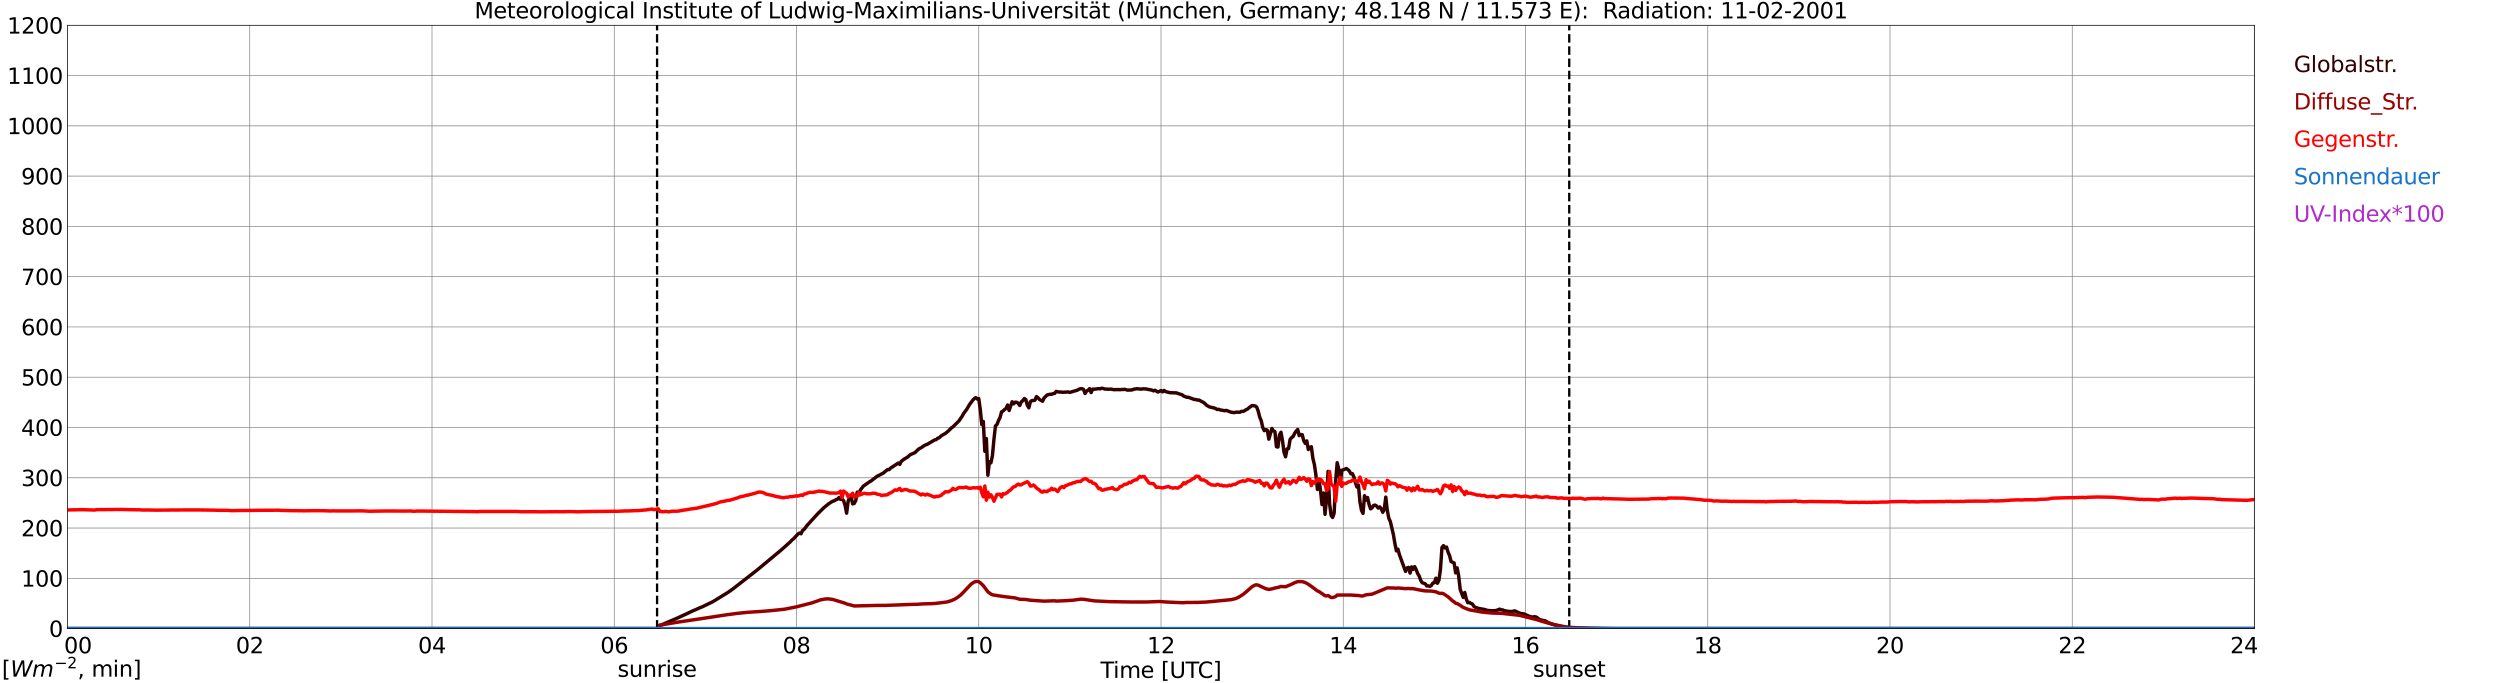 <?xml version="1.0" encoding="utf-8" standalone="no"?>
<!DOCTYPE svg PUBLIC "-//W3C//DTD SVG 1.1//EN"
  "http://www.w3.org/Graphics/SVG/1.1/DTD/svg11.dtd">
<svg xmlns:xlink="http://www.w3.org/1999/xlink" width="1085.4pt" height="296.64pt" viewBox="0 0 1085.4 296.64" xmlns="http://www.w3.org/2000/svg" version="1.1">
 <defs>
  <style type="text/css">*{stroke-linejoin: round; stroke-linecap: butt}</style>
 </defs>
 <g id="figure_1">
  <g id="patch_1">
   <path d="M 0 296.64 
L 1085.4 296.64 
L 1085.4 0 
L 0 0 
z
" style="fill: #ffffff"/>
  </g>
  <g id="axes_1">
   <g id="patch_2">
    <path d="M 29.306 272.909 
L 978.814 272.909 
L 978.814 10.976 
L 29.306 10.976 
z
" style="fill: #ffffff"/>
   </g>
   <g id="patch_3">
    <path d="M 978.814 272.909 
L 978.814 272.909 
L 978.814 10.976 
L 978.814 10.976 
z
" clip-path="url(#pfc1cd789a0)" style="fill: #d3d3d3; opacity: 0.25; stroke: #d3d3d3; stroke-linejoin: miter"/>
   </g>
   <g id="matplotlib.axis_1">
    <g id="xtick_1">
     <g id="line2d_1">
      <path d="M 29.306 272.909 
L 29.306 10.976 
" clip-path="url(#pfc1cd789a0)" style="fill: none; stroke: #808080; stroke-width: 0.3; stroke-linecap: square"/>
     </g>
     <g id="line2d_2"/>
     <g id="text_1">
      <!--    00 -->
      <g transform="translate(18.733 283.627) scale(0.095 -0.095)">
       <defs>
        <path id="DejaVuSans-20" transform="scale(0.016)"/>
        <path id="DejaVuSans-30" d="M 2034 4250 
Q 1547 4250 1301 3770 
Q 1056 3291 1056 2328 
Q 1056 1369 1301 889 
Q 1547 409 2034 409 
Q 2525 409 2770 889 
Q 3016 1369 3016 2328 
Q 3016 3291 2770 3770 
Q 2525 4250 2034 4250 
z
M 2034 4750 
Q 2819 4750 3233 4129 
Q 3647 3509 3647 2328 
Q 3647 1150 3233 529 
Q 2819 -91 2034 -91 
Q 1250 -91 836 529 
Q 422 1150 422 2328 
Q 422 3509 836 4129 
Q 1250 4750 2034 4750 
z
" transform="scale(0.016)"/>
       </defs>
       <use xlink:href="#DejaVuSans-20"/>
       <use xlink:href="#DejaVuSans-20" transform="translate(31.787 0)"/>
       <use xlink:href="#DejaVuSans-20" transform="translate(63.574 0)"/>
       <use xlink:href="#DejaVuSans-30" transform="translate(95.361 0)"/>
       <use xlink:href="#DejaVuSans-30" transform="translate(158.984 0)"/>
      </g>
     </g>
    </g>
    <g id="xtick_2">
     <g id="line2d_3">
      <path d="M 108.431 272.909 
L 108.431 10.976 
" clip-path="url(#pfc1cd789a0)" style="fill: none; stroke: #808080; stroke-width: 0.3; stroke-linecap: square"/>
     </g>
     <g id="line2d_4"/>
     <g id="text_2">
      <!-- 02 -->
      <g transform="translate(102.387 283.627) scale(0.095 -0.095)">
       <defs>
        <path id="DejaVuSans-32" d="M 1228 531 
L 3431 531 
L 3431 0 
L 469 0 
L 469 531 
Q 828 903 1448 1529 
Q 2069 2156 2228 2338 
Q 2531 2678 2651 2914 
Q 2772 3150 2772 3378 
Q 2772 3750 2511 3984 
Q 2250 4219 1831 4219 
Q 1534 4219 1204 4116 
Q 875 4013 500 3803 
L 500 4441 
Q 881 4594 1212 4672 
Q 1544 4750 1819 4750 
Q 2544 4750 2975 4387 
Q 3406 4025 3406 3419 
Q 3406 3131 3298 2873 
Q 3191 2616 2906 2266 
Q 2828 2175 2409 1742 
Q 1991 1309 1228 531 
z
" transform="scale(0.016)"/>
       </defs>
       <use xlink:href="#DejaVuSans-30"/>
       <use xlink:href="#DejaVuSans-32" transform="translate(63.623 0)"/>
      </g>
     </g>
    </g>
    <g id="xtick_3">
     <g id="line2d_5">
      <path d="M 187.557 272.909 
L 187.557 10.976 
" clip-path="url(#pfc1cd789a0)" style="fill: none; stroke: #808080; stroke-width: 0.3; stroke-linecap: square"/>
     </g>
     <g id="line2d_6"/>
     <g id="text_3">
      <!-- 04 -->
      <g transform="translate(181.513 283.627) scale(0.095 -0.095)">
       <defs>
        <path id="DejaVuSans-34" d="M 2419 4116 
L 825 1625 
L 2419 1625 
L 2419 4116 
z
M 2253 4666 
L 3047 4666 
L 3047 1625 
L 3713 1625 
L 3713 1100 
L 3047 1100 
L 3047 0 
L 2419 0 
L 2419 1100 
L 313 1100 
L 313 1709 
L 2253 4666 
z
" transform="scale(0.016)"/>
       </defs>
       <use xlink:href="#DejaVuSans-30"/>
       <use xlink:href="#DejaVuSans-34" transform="translate(63.623 0)"/>
      </g>
     </g>
    </g>
    <g id="xtick_4">
     <g id="line2d_7">
      <path d="M 266.683 272.909 
L 266.683 10.976 
" clip-path="url(#pfc1cd789a0)" style="fill: none; stroke: #808080; stroke-width: 0.3; stroke-linecap: square"/>
     </g>
     <g id="line2d_8"/>
     <g id="text_4">
      <!-- 06 -->
      <g transform="translate(260.638 283.627) scale(0.095 -0.095)">
       <defs>
        <path id="DejaVuSans-36" d="M 2113 2584 
Q 1688 2584 1439 2293 
Q 1191 2003 1191 1497 
Q 1191 994 1439 701 
Q 1688 409 2113 409 
Q 2538 409 2786 701 
Q 3034 994 3034 1497 
Q 3034 2003 2786 2293 
Q 2538 2584 2113 2584 
z
M 3366 4563 
L 3366 3988 
Q 3128 4100 2886 4159 
Q 2644 4219 2406 4219 
Q 1781 4219 1451 3797 
Q 1122 3375 1075 2522 
Q 1259 2794 1537 2939 
Q 1816 3084 2150 3084 
Q 2853 3084 3261 2657 
Q 3669 2231 3669 1497 
Q 3669 778 3244 343 
Q 2819 -91 2113 -91 
Q 1303 -91 875 529 
Q 447 1150 447 2328 
Q 447 3434 972 4092 
Q 1497 4750 2381 4750 
Q 2619 4750 2861 4703 
Q 3103 4656 3366 4563 
z
" transform="scale(0.016)"/>
       </defs>
       <use xlink:href="#DejaVuSans-30"/>
       <use xlink:href="#DejaVuSans-36" transform="translate(63.623 0)"/>
      </g>
     </g>
    </g>
    <g id="xtick_5">
     <g id="line2d_9">
      <path d="M 345.808 272.909 
L 345.808 10.976 
" clip-path="url(#pfc1cd789a0)" style="fill: none; stroke: #808080; stroke-width: 0.3; stroke-linecap: square"/>
     </g>
     <g id="line2d_10"/>
     <g id="text_5">
      <!-- 08 -->
      <g transform="translate(339.764 283.627) scale(0.095 -0.095)">
       <defs>
        <path id="DejaVuSans-38" d="M 2034 2216 
Q 1584 2216 1326 1975 
Q 1069 1734 1069 1313 
Q 1069 891 1326 650 
Q 1584 409 2034 409 
Q 2484 409 2743 651 
Q 3003 894 3003 1313 
Q 3003 1734 2745 1975 
Q 2488 2216 2034 2216 
z
M 1403 2484 
Q 997 2584 770 2862 
Q 544 3141 544 3541 
Q 544 4100 942 4425 
Q 1341 4750 2034 4750 
Q 2731 4750 3128 4425 
Q 3525 4100 3525 3541 
Q 3525 3141 3298 2862 
Q 3072 2584 2669 2484 
Q 3125 2378 3379 2068 
Q 3634 1759 3634 1313 
Q 3634 634 3220 271 
Q 2806 -91 2034 -91 
Q 1263 -91 848 271 
Q 434 634 434 1313 
Q 434 1759 690 2068 
Q 947 2378 1403 2484 
z
M 1172 3481 
Q 1172 3119 1398 2916 
Q 1625 2713 2034 2713 
Q 2441 2713 2670 2916 
Q 2900 3119 2900 3481 
Q 2900 3844 2670 4047 
Q 2441 4250 2034 4250 
Q 1625 4250 1398 4047 
Q 1172 3844 1172 3481 
z
" transform="scale(0.016)"/>
       </defs>
       <use xlink:href="#DejaVuSans-30"/>
       <use xlink:href="#DejaVuSans-38" transform="translate(63.623 0)"/>
      </g>
     </g>
    </g>
    <g id="xtick_6">
     <g id="line2d_11">
      <path d="M 424.934 272.909 
L 424.934 10.976 
" clip-path="url(#pfc1cd789a0)" style="fill: none; stroke: #808080; stroke-width: 0.3; stroke-linecap: square"/>
     </g>
     <g id="line2d_12"/>
     <g id="text_6">
      <!-- 10 -->
      <g transform="translate(418.89 283.627) scale(0.095 -0.095)">
       <defs>
        <path id="DejaVuSans-31" d="M 794 531 
L 1825 531 
L 1825 4091 
L 703 3866 
L 703 4441 
L 1819 4666 
L 2450 4666 
L 2450 531 
L 3481 531 
L 3481 0 
L 794 0 
L 794 531 
z
" transform="scale(0.016)"/>
       </defs>
       <use xlink:href="#DejaVuSans-31"/>
       <use xlink:href="#DejaVuSans-30" transform="translate(63.623 0)"/>
      </g>
     </g>
    </g>
    <g id="xtick_7">
     <g id="line2d_13">
      <path d="M 504.06 272.909 
L 504.06 10.976 
" clip-path="url(#pfc1cd789a0)" style="fill: none; stroke: #808080; stroke-width: 0.3; stroke-linecap: square"/>
     </g>
     <g id="line2d_14"/>
     <g id="text_7">
      <!-- 12 -->
      <g transform="translate(498.015 283.627) scale(0.095 -0.095)">
       <use xlink:href="#DejaVuSans-31"/>
       <use xlink:href="#DejaVuSans-32" transform="translate(63.623 0)"/>
      </g>
     </g>
    </g>
    <g id="xtick_8">
     <g id="line2d_15">
      <path d="M 583.185 272.909 
L 583.185 10.976 
" clip-path="url(#pfc1cd789a0)" style="fill: none; stroke: #808080; stroke-width: 0.3; stroke-linecap: square"/>
     </g>
     <g id="line2d_16"/>
     <g id="text_8">
      <!-- 14 -->
      <g transform="translate(577.141 283.627) scale(0.095 -0.095)">
       <use xlink:href="#DejaVuSans-31"/>
       <use xlink:href="#DejaVuSans-34" transform="translate(63.623 0)"/>
      </g>
     </g>
    </g>
    <g id="xtick_9">
     <g id="line2d_17">
      <path d="M 662.311 272.909 
L 662.311 10.976 
" clip-path="url(#pfc1cd789a0)" style="fill: none; stroke: #808080; stroke-width: 0.3; stroke-linecap: square"/>
     </g>
     <g id="line2d_18"/>
     <g id="text_9">
      <!-- 16 -->
      <g transform="translate(656.267 283.627) scale(0.095 -0.095)">
       <use xlink:href="#DejaVuSans-31"/>
       <use xlink:href="#DejaVuSans-36" transform="translate(63.623 0)"/>
      </g>
     </g>
    </g>
    <g id="xtick_10">
     <g id="line2d_19">
      <path d="M 741.437 272.909 
L 741.437 10.976 
" clip-path="url(#pfc1cd789a0)" style="fill: none; stroke: #808080; stroke-width: 0.3; stroke-linecap: square"/>
     </g>
     <g id="line2d_20"/>
     <g id="text_10">
      <!-- 18 -->
      <g transform="translate(735.392 283.627) scale(0.095 -0.095)">
       <use xlink:href="#DejaVuSans-31"/>
       <use xlink:href="#DejaVuSans-38" transform="translate(63.623 0)"/>
      </g>
     </g>
    </g>
    <g id="xtick_11">
     <g id="line2d_21">
      <path d="M 820.562 272.909 
L 820.562 10.976 
" clip-path="url(#pfc1cd789a0)" style="fill: none; stroke: #808080; stroke-width: 0.3; stroke-linecap: square"/>
     </g>
     <g id="line2d_22"/>
     <g id="text_11">
      <!-- 20 -->
      <g transform="translate(814.518 283.627) scale(0.095 -0.095)">
       <use xlink:href="#DejaVuSans-32"/>
       <use xlink:href="#DejaVuSans-30" transform="translate(63.623 0)"/>
      </g>
     </g>
    </g>
    <g id="xtick_12">
     <g id="line2d_23">
      <path d="M 899.688 272.909 
L 899.688 10.976 
" clip-path="url(#pfc1cd789a0)" style="fill: none; stroke: #808080; stroke-width: 0.3; stroke-linecap: square"/>
     </g>
     <g id="line2d_24"/>
     <g id="text_12">
      <!-- 22 -->
      <g transform="translate(893.644 283.627) scale(0.095 -0.095)">
       <use xlink:href="#DejaVuSans-32"/>
       <use xlink:href="#DejaVuSans-32" transform="translate(63.623 0)"/>
      </g>
     </g>
    </g>
    <g id="xtick_13">
     <g id="line2d_25">
      <path d="M 978.814 272.909 
L 978.814 10.976 
" clip-path="url(#pfc1cd789a0)" style="fill: none; stroke: #808080; stroke-width: 0.3; stroke-linecap: square"/>
     </g>
     <g id="line2d_26"/>
     <g id="text_13">
      <!-- 24    -->
      <g transform="translate(968.241 283.627) scale(0.095 -0.095)">
       <use xlink:href="#DejaVuSans-32"/>
       <use xlink:href="#DejaVuSans-34" transform="translate(63.623 0)"/>
       <use xlink:href="#DejaVuSans-20" transform="translate(127.246 0)"/>
       <use xlink:href="#DejaVuSans-20" transform="translate(159.033 0)"/>
       <use xlink:href="#DejaVuSans-20" transform="translate(190.82 0)"/>
      </g>
     </g>
    </g>
    <g id="text_14">
     <!-- Time [UTC] -->
     <g transform="translate(477.806 294.322) scale(0.095 -0.095)">
      <defs>
       <path id="DejaVuSans-54" d="M -19 4666 
L 3928 4666 
L 3928 4134 
L 2272 4134 
L 2272 0 
L 1638 0 
L 1638 4134 
L -19 4134 
L -19 4666 
z
" transform="scale(0.016)"/>
       <path id="DejaVuSans-69" d="M 603 3500 
L 1178 3500 
L 1178 0 
L 603 0 
L 603 3500 
z
M 603 4863 
L 1178 4863 
L 1178 4134 
L 603 4134 
L 603 4863 
z
" transform="scale(0.016)"/>
       <path id="DejaVuSans-6d" d="M 3328 2828 
Q 3544 3216 3844 3400 
Q 4144 3584 4550 3584 
Q 5097 3584 5394 3201 
Q 5691 2819 5691 2113 
L 5691 0 
L 5113 0 
L 5113 2094 
Q 5113 2597 4934 2840 
Q 4756 3084 4391 3084 
Q 3944 3084 3684 2787 
Q 3425 2491 3425 1978 
L 3425 0 
L 2847 0 
L 2847 2094 
Q 2847 2600 2669 2842 
Q 2491 3084 2119 3084 
Q 1678 3084 1418 2786 
Q 1159 2488 1159 1978 
L 1159 0 
L 581 0 
L 581 3500 
L 1159 3500 
L 1159 2956 
Q 1356 3278 1631 3431 
Q 1906 3584 2284 3584 
Q 2666 3584 2933 3390 
Q 3200 3197 3328 2828 
z
" transform="scale(0.016)"/>
       <path id="DejaVuSans-65" d="M 3597 1894 
L 3597 1613 
L 953 1613 
Q 991 1019 1311 708 
Q 1631 397 2203 397 
Q 2534 397 2845 478 
Q 3156 559 3463 722 
L 3463 178 
Q 3153 47 2828 -22 
Q 2503 -91 2169 -91 
Q 1331 -91 842 396 
Q 353 884 353 1716 
Q 353 2575 817 3079 
Q 1281 3584 2069 3584 
Q 2775 3584 3186 3129 
Q 3597 2675 3597 1894 
z
M 3022 2063 
Q 3016 2534 2758 2815 
Q 2500 3097 2075 3097 
Q 1594 3097 1305 2825 
Q 1016 2553 972 2059 
L 3022 2063 
z
" transform="scale(0.016)"/>
       <path id="DejaVuSans-5b" d="M 550 4863 
L 1875 4863 
L 1875 4416 
L 1125 4416 
L 1125 -397 
L 1875 -397 
L 1875 -844 
L 550 -844 
L 550 4863 
z
" transform="scale(0.016)"/>
       <path id="DejaVuSans-55" d="M 556 4666 
L 1191 4666 
L 1191 1831 
Q 1191 1081 1462 751 
Q 1734 422 2344 422 
Q 2950 422 3222 751 
Q 3494 1081 3494 1831 
L 3494 4666 
L 4128 4666 
L 4128 1753 
Q 4128 841 3676 375 
Q 3225 -91 2344 -91 
Q 1459 -91 1007 375 
Q 556 841 556 1753 
L 556 4666 
z
" transform="scale(0.016)"/>
       <path id="DejaVuSans-43" d="M 4122 4306 
L 4122 3641 
Q 3803 3938 3442 4084 
Q 3081 4231 2675 4231 
Q 1875 4231 1450 3742 
Q 1025 3253 1025 2328 
Q 1025 1406 1450 917 
Q 1875 428 2675 428 
Q 3081 428 3442 575 
Q 3803 722 4122 1019 
L 4122 359 
Q 3791 134 3420 21 
Q 3050 -91 2638 -91 
Q 1578 -91 968 557 
Q 359 1206 359 2328 
Q 359 3453 968 4101 
Q 1578 4750 2638 4750 
Q 3056 4750 3426 4639 
Q 3797 4528 4122 4306 
z
" transform="scale(0.016)"/>
       <path id="DejaVuSans-5d" d="M 1947 4863 
L 1947 -844 
L 622 -844 
L 622 -397 
L 1369 -397 
L 1369 4416 
L 622 4416 
L 622 4863 
L 1947 4863 
z
" transform="scale(0.016)"/>
      </defs>
      <use xlink:href="#DejaVuSans-54"/>
      <use xlink:href="#DejaVuSans-69" transform="translate(57.959 0)"/>
      <use xlink:href="#DejaVuSans-6d" transform="translate(85.742 0)"/>
      <use xlink:href="#DejaVuSans-65" transform="translate(183.154 0)"/>
      <use xlink:href="#DejaVuSans-20" transform="translate(244.678 0)"/>
      <use xlink:href="#DejaVuSans-5b" transform="translate(276.465 0)"/>
      <use xlink:href="#DejaVuSans-55" transform="translate(315.479 0)"/>
      <use xlink:href="#DejaVuSans-54" transform="translate(388.672 0)"/>
      <use xlink:href="#DejaVuSans-43" transform="translate(443.881 0)"/>
      <use xlink:href="#DejaVuSans-5d" transform="translate(513.705 0)"/>
     </g>
    </g>
   </g>
   <g id="matplotlib.axis_2">
    <g id="ytick_1">
     <g id="line2d_27">
      <path d="M 29.306 272.909 
L 978.814 272.909 
" clip-path="url(#pfc1cd789a0)" style="fill: none; stroke: #808080; stroke-width: 0.3; stroke-linecap: square"/>
     </g>
     <g id="line2d_28"/>
     <g id="text_15">
      <!-- 0 -->
      <g transform="translate(21.261 276.518) scale(0.095 -0.095)">
       <use xlink:href="#DejaVuSans-30"/>
      </g>
     </g>
    </g>
    <g id="ytick_2">
     <g id="line2d_29">
      <path d="M 29.306 251.081 
L 978.814 251.081 
" clip-path="url(#pfc1cd789a0)" style="fill: none; stroke: #808080; stroke-width: 0.3; stroke-linecap: square"/>
     </g>
     <g id="line2d_30"/>
     <g id="text_16">
      <!-- 100 -->
      <g transform="translate(9.173 254.69) scale(0.095 -0.095)">
       <use xlink:href="#DejaVuSans-31"/>
       <use xlink:href="#DejaVuSans-30" transform="translate(63.623 0)"/>
       <use xlink:href="#DejaVuSans-30" transform="translate(127.246 0)"/>
      </g>
     </g>
    </g>
    <g id="ytick_3">
     <g id="line2d_31">
      <path d="M 29.306 229.253 
L 978.814 229.253 
" clip-path="url(#pfc1cd789a0)" style="fill: none; stroke: #808080; stroke-width: 0.3; stroke-linecap: square"/>
     </g>
     <g id="line2d_32"/>
     <g id="text_17">
      <!-- 200 -->
      <g transform="translate(9.173 232.863) scale(0.095 -0.095)">
       <use xlink:href="#DejaVuSans-32"/>
       <use xlink:href="#DejaVuSans-30" transform="translate(63.623 0)"/>
       <use xlink:href="#DejaVuSans-30" transform="translate(127.246 0)"/>
      </g>
     </g>
    </g>
    <g id="ytick_4">
     <g id="line2d_33">
      <path d="M 29.306 207.426 
L 978.814 207.426 
" clip-path="url(#pfc1cd789a0)" style="fill: none; stroke: #808080; stroke-width: 0.3; stroke-linecap: square"/>
     </g>
     <g id="line2d_34"/>
     <g id="text_18">
      <!-- 300 -->
      <g transform="translate(9.173 211.035) scale(0.095 -0.095)">
       <defs>
        <path id="DejaVuSans-33" d="M 2597 2516 
Q 3050 2419 3304 2112 
Q 3559 1806 3559 1356 
Q 3559 666 3084 287 
Q 2609 -91 1734 -91 
Q 1441 -91 1130 -33 
Q 819 25 488 141 
L 488 750 
Q 750 597 1062 519 
Q 1375 441 1716 441 
Q 2309 441 2620 675 
Q 2931 909 2931 1356 
Q 2931 1769 2642 2001 
Q 2353 2234 1838 2234 
L 1294 2234 
L 1294 2753 
L 1863 2753 
Q 2328 2753 2575 2939 
Q 2822 3125 2822 3475 
Q 2822 3834 2567 4026 
Q 2313 4219 1838 4219 
Q 1578 4219 1281 4162 
Q 984 4106 628 3988 
L 628 4550 
Q 988 4650 1302 4700 
Q 1616 4750 1894 4750 
Q 2613 4750 3031 4423 
Q 3450 4097 3450 3541 
Q 3450 3153 3228 2886 
Q 3006 2619 2597 2516 
z
" transform="scale(0.016)"/>
       </defs>
       <use xlink:href="#DejaVuSans-33"/>
       <use xlink:href="#DejaVuSans-30" transform="translate(63.623 0)"/>
       <use xlink:href="#DejaVuSans-30" transform="translate(127.246 0)"/>
      </g>
     </g>
    </g>
    <g id="ytick_5">
     <g id="line2d_35">
      <path d="M 29.306 185.598 
L 978.814 185.598 
" clip-path="url(#pfc1cd789a0)" style="fill: none; stroke: #808080; stroke-width: 0.3; stroke-linecap: square"/>
     </g>
     <g id="line2d_36"/>
     <g id="text_19">
      <!-- 400 -->
      <g transform="translate(9.173 189.207) scale(0.095 -0.095)">
       <use xlink:href="#DejaVuSans-34"/>
       <use xlink:href="#DejaVuSans-30" transform="translate(63.623 0)"/>
       <use xlink:href="#DejaVuSans-30" transform="translate(127.246 0)"/>
      </g>
     </g>
    </g>
    <g id="ytick_6">
     <g id="line2d_37">
      <path d="M 29.306 163.77 
L 978.814 163.77 
" clip-path="url(#pfc1cd789a0)" style="fill: none; stroke: #808080; stroke-width: 0.3; stroke-linecap: square"/>
     </g>
     <g id="line2d_38"/>
     <g id="text_20">
      <!-- 500 -->
      <g transform="translate(9.173 167.379) scale(0.095 -0.095)">
       <defs>
        <path id="DejaVuSans-35" d="M 691 4666 
L 3169 4666 
L 3169 4134 
L 1269 4134 
L 1269 2991 
Q 1406 3038 1543 3061 
Q 1681 3084 1819 3084 
Q 2600 3084 3056 2656 
Q 3513 2228 3513 1497 
Q 3513 744 3044 326 
Q 2575 -91 1722 -91 
Q 1428 -91 1123 -41 
Q 819 9 494 109 
L 494 744 
Q 775 591 1075 516 
Q 1375 441 1709 441 
Q 2250 441 2565 725 
Q 2881 1009 2881 1497 
Q 2881 1984 2565 2268 
Q 2250 2553 1709 2553 
Q 1456 2553 1204 2497 
Q 953 2441 691 2322 
L 691 4666 
z
" transform="scale(0.016)"/>
       </defs>
       <use xlink:href="#DejaVuSans-35"/>
       <use xlink:href="#DejaVuSans-30" transform="translate(63.623 0)"/>
       <use xlink:href="#DejaVuSans-30" transform="translate(127.246 0)"/>
      </g>
     </g>
    </g>
    <g id="ytick_7">
     <g id="line2d_39">
      <path d="M 29.306 141.942 
L 978.814 141.942 
" clip-path="url(#pfc1cd789a0)" style="fill: none; stroke: #808080; stroke-width: 0.3; stroke-linecap: square"/>
     </g>
     <g id="line2d_40"/>
     <g id="text_21">
      <!-- 600 -->
      <g transform="translate(9.173 145.551) scale(0.095 -0.095)">
       <use xlink:href="#DejaVuSans-36"/>
       <use xlink:href="#DejaVuSans-30" transform="translate(63.623 0)"/>
       <use xlink:href="#DejaVuSans-30" transform="translate(127.246 0)"/>
      </g>
     </g>
    </g>
    <g id="ytick_8">
     <g id="line2d_41">
      <path d="M 29.306 120.114 
L 978.814 120.114 
" clip-path="url(#pfc1cd789a0)" style="fill: none; stroke: #808080; stroke-width: 0.3; stroke-linecap: square"/>
     </g>
     <g id="line2d_42"/>
     <g id="text_22">
      <!-- 700 -->
      <g transform="translate(9.173 123.724) scale(0.095 -0.095)">
       <defs>
        <path id="DejaVuSans-37" d="M 525 4666 
L 3525 4666 
L 3525 4397 
L 1831 0 
L 1172 0 
L 2766 4134 
L 525 4134 
L 525 4666 
z
" transform="scale(0.016)"/>
       </defs>
       <use xlink:href="#DejaVuSans-37"/>
       <use xlink:href="#DejaVuSans-30" transform="translate(63.623 0)"/>
       <use xlink:href="#DejaVuSans-30" transform="translate(127.246 0)"/>
      </g>
     </g>
    </g>
    <g id="ytick_9">
     <g id="line2d_43">
      <path d="M 29.306 98.287 
L 978.814 98.287 
" clip-path="url(#pfc1cd789a0)" style="fill: none; stroke: #808080; stroke-width: 0.3; stroke-linecap: square"/>
     </g>
     <g id="line2d_44"/>
     <g id="text_23">
      <!-- 800 -->
      <g transform="translate(9.173 101.896) scale(0.095 -0.095)">
       <use xlink:href="#DejaVuSans-38"/>
       <use xlink:href="#DejaVuSans-30" transform="translate(63.623 0)"/>
       <use xlink:href="#DejaVuSans-30" transform="translate(127.246 0)"/>
      </g>
     </g>
    </g>
    <g id="ytick_10">
     <g id="line2d_45">
      <path d="M 29.306 76.459 
L 978.814 76.459 
" clip-path="url(#pfc1cd789a0)" style="fill: none; stroke: #808080; stroke-width: 0.3; stroke-linecap: square"/>
     </g>
     <g id="line2d_46"/>
     <g id="text_24">
      <!-- 900 -->
      <g transform="translate(9.173 80.068) scale(0.095 -0.095)">
       <defs>
        <path id="DejaVuSans-39" d="M 703 97 
L 703 672 
Q 941 559 1184 500 
Q 1428 441 1663 441 
Q 2288 441 2617 861 
Q 2947 1281 2994 2138 
Q 2813 1869 2534 1725 
Q 2256 1581 1919 1581 
Q 1219 1581 811 2004 
Q 403 2428 403 3163 
Q 403 3881 828 4315 
Q 1253 4750 1959 4750 
Q 2769 4750 3195 4129 
Q 3622 3509 3622 2328 
Q 3622 1225 3098 567 
Q 2575 -91 1691 -91 
Q 1453 -91 1209 -44 
Q 966 3 703 97 
z
M 1959 2075 
Q 2384 2075 2632 2365 
Q 2881 2656 2881 3163 
Q 2881 3666 2632 3958 
Q 2384 4250 1959 4250 
Q 1534 4250 1286 3958 
Q 1038 3666 1038 3163 
Q 1038 2656 1286 2365 
Q 1534 2075 1959 2075 
z
" transform="scale(0.016)"/>
       </defs>
       <use xlink:href="#DejaVuSans-39"/>
       <use xlink:href="#DejaVuSans-30" transform="translate(63.623 0)"/>
       <use xlink:href="#DejaVuSans-30" transform="translate(127.246 0)"/>
      </g>
     </g>
    </g>
    <g id="ytick_11">
     <g id="line2d_47">
      <path d="M 29.306 54.631 
L 978.814 54.631 
" clip-path="url(#pfc1cd789a0)" style="fill: none; stroke: #808080; stroke-width: 0.3; stroke-linecap: square"/>
     </g>
     <g id="line2d_48"/>
     <g id="text_25">
      <!-- 1000 -->
      <g transform="translate(3.128 58.24) scale(0.095 -0.095)">
       <use xlink:href="#DejaVuSans-31"/>
       <use xlink:href="#DejaVuSans-30" transform="translate(63.623 0)"/>
       <use xlink:href="#DejaVuSans-30" transform="translate(127.246 0)"/>
       <use xlink:href="#DejaVuSans-30" transform="translate(190.869 0)"/>
      </g>
     </g>
    </g>
    <g id="ytick_12">
     <g id="line2d_49">
      <path d="M 29.306 32.803 
L 978.814 32.803 
" clip-path="url(#pfc1cd789a0)" style="fill: none; stroke: #808080; stroke-width: 0.3; stroke-linecap: square"/>
     </g>
     <g id="line2d_50"/>
     <g id="text_26">
      <!-- 1100 -->
      <g transform="translate(3.128 36.413) scale(0.095 -0.095)">
       <use xlink:href="#DejaVuSans-31"/>
       <use xlink:href="#DejaVuSans-31" transform="translate(63.623 0)"/>
       <use xlink:href="#DejaVuSans-30" transform="translate(127.246 0)"/>
       <use xlink:href="#DejaVuSans-30" transform="translate(190.869 0)"/>
      </g>
     </g>
    </g>
    <g id="ytick_13">
     <g id="line2d_51">
      <path d="M 29.306 10.976 
L 978.814 10.976 
" clip-path="url(#pfc1cd789a0)" style="fill: none; stroke: #808080; stroke-width: 0.3; stroke-linecap: square"/>
     </g>
     <g id="line2d_52"/>
     <g id="text_27">
      <!-- 1200 -->
      <g transform="translate(3.128 14.585) scale(0.095 -0.095)">
       <use xlink:href="#DejaVuSans-31"/>
       <use xlink:href="#DejaVuSans-32" transform="translate(63.623 0)"/>
       <use xlink:href="#DejaVuSans-30" transform="translate(127.246 0)"/>
       <use xlink:href="#DejaVuSans-30" transform="translate(190.869 0)"/>
      </g>
     </g>
    </g>
   </g>
   <g id="line2d_53">
    <path d="M 285.277 272.909 
L 285.277 10.976 
" clip-path="url(#pfc1cd789a0)" style="fill: none; stroke-dasharray: 3.7,1.6; stroke-dashoffset: 0; stroke: #000000"/>
   </g>
   <g id="line2d_54">
    <path d="M 681.301 272.909 
L 681.301 10.976 
" clip-path="url(#pfc1cd789a0)" style="fill: none; stroke-dasharray: 3.7,1.6; stroke-dashoffset: 0; stroke: #000000"/>
   </g>
   <g id="line2d_55">
    <path d="M 29.306 272.909 
L 285.805 272.909 
L 286.464 271.477 
L 287.124 271.337 
L 291.739 269.351 
L 294.377 268.198 
L 298.333 266.384 
L 300.311 265.428 
L 302.289 264.573 
L 303.608 263.973 
L 304.927 263.436 
L 309.543 261.205 
L 316.136 257.14 
L 318.114 255.748 
L 328.665 247.523 
L 339.215 238.742 
L 343.171 235.201 
L 343.83 234.461 
L 344.49 233.948 
L 346.468 231.818 
L 347.127 231.43 
L 347.787 231.729 
L 348.446 230.314 
L 349.105 229.843 
L 350.424 228.09 
L 355.04 223.037 
L 357.677 220.435 
L 359.655 218.813 
L 360.974 217.936 
L 361.634 217.562 
L 362.293 217.418 
L 362.952 216.901 
L 363.612 216.737 
L 364.271 216.006 
L 364.93 216.816 
L 365.59 216.676 
L 366.249 217.399 
L 366.909 219.405 
L 367.568 222.801 
L 368.227 217.628 
L 368.887 215.914 
L 369.546 216.128 
L 370.206 218.767 
L 370.865 218.577 
L 371.524 217.353 
L 372.184 213.681 
L 372.843 214.864 
L 373.502 212.8 
L 374.821 211.064 
L 377.459 209.22 
L 378.118 208.853 
L 380.756 206.81 
L 383.393 205.45 
L 384.712 204.374 
L 385.371 203.885 
L 386.031 203.883 
L 386.69 203.206 
L 389.987 201.05 
L 390.646 201.613 
L 391.306 200.277 
L 392.624 199.279 
L 393.943 198.509 
L 395.262 197.367 
L 397.24 196.52 
L 398.559 195.211 
L 399.218 194.709 
L 399.878 194.412 
L 401.196 193.51 
L 401.856 193.148 
L 402.515 192.938 
L 405.812 190.98 
L 406.471 190.854 
L 407.131 190.217 
L 407.79 190.07 
L 408.45 189.361 
L 409.768 188.538 
L 410.428 188.189 
L 411.746 187.11 
L 413.065 185.79 
L 413.725 185.329 
L 415.703 183.369 
L 416.362 182.699 
L 417.681 180.776 
L 418.34 179.569 
L 419.659 177.777 
L 420.978 175.568 
L 422.297 173.802 
L 422.956 173.084 
L 423.615 172.619 
L 424.275 173.228 
L 424.934 173.06 
L 425.593 177.74 
L 426.253 184.338 
L 426.912 182.989 
L 427.572 195.931 
L 428.231 190.398 
L 428.89 206.33 
L 429.55 200.467 
L 430.209 200.947 
L 430.869 197.869 
L 431.528 190.714 
L 432.187 184.93 
L 432.847 184.303 
L 433.506 182.586 
L 434.165 181.333 
L 434.825 178.842 
L 435.484 178.44 
L 436.144 177.773 
L 436.803 177.34 
L 437.462 175.849 
L 438.122 178.213 
L 439.44 174.422 
L 440.1 175.315 
L 440.759 174.603 
L 441.419 174.662 
L 442.078 175.112 
L 442.737 176.037 
L 443.397 174.474 
L 444.056 173.974 
L 444.716 173.038 
L 445.375 173.486 
L 446.034 175.924 
L 446.694 177.05 
L 447.353 174.409 
L 448.012 173.905 
L 448.672 173.907 
L 449.331 173.739 
L 449.991 172.185 
L 450.65 172.689 
L 451.309 173.435 
L 452.628 174.201 
L 453.287 172.807 
L 454.606 171.477 
L 455.925 171.165 
L 456.584 171.194 
L 457.244 170.888 
L 457.903 170.77 
L 458.563 169.949 
L 459.881 170.24 
L 460.541 170.179 
L 461.2 170.318 
L 463.838 170.166 
L 464.497 170.36 
L 467.794 169.384 
L 468.453 168.974 
L 469.113 168.775 
L 469.772 168.766 
L 470.431 169.065 
L 471.091 170.844 
L 471.75 169.794 
L 472.409 169.404 
L 473.069 168.742 
L 473.728 170.423 
L 474.388 168.941 
L 475.047 168.985 
L 477.025 168.736 
L 477.685 168.819 
L 478.344 168.537 
L 479.003 168.666 
L 479.663 168.93 
L 480.322 168.897 
L 480.981 168.993 
L 482.3 168.934 
L 483.619 169.183 
L 485.597 169.129 
L 486.256 169.203 
L 486.916 169.098 
L 487.575 169.118 
L 488.235 169.017 
L 489.553 169.373 
L 490.872 169.321 
L 491.532 169.284 
L 492.191 168.991 
L 493.51 168.777 
L 495.488 168.952 
L 496.147 168.81 
L 497.466 168.858 
L 498.785 169.127 
L 500.103 169.371 
L 500.763 169.694 
L 501.422 169.441 
L 502.741 170.203 
L 504.06 169.594 
L 504.719 170.122 
L 505.379 169.498 
L 506.038 170.013 
L 508.016 170.506 
L 510.654 170.563 
L 513.291 171.432 
L 513.95 171.986 
L 515.269 172.471 
L 515.929 172.481 
L 518.566 173.451 
L 519.226 173.451 
L 519.885 173.699 
L 520.544 173.675 
L 521.863 174.409 
L 522.522 174.719 
L 523.182 175.258 
L 523.841 175.959 
L 525.16 176.677 
L 527.138 177.133 
L 527.797 177.395 
L 528.457 177.79 
L 529.116 177.694 
L 529.776 177.978 
L 531.754 178.316 
L 532.413 178.174 
L 534.391 178.934 
L 535.71 179.135 
L 537.029 178.925 
L 538.348 178.984 
L 539.007 178.58 
L 539.666 178.609 
L 540.326 178.351 
L 540.985 177.873 
L 541.644 177.607 
L 542.304 176.989 
L 543.623 176.063 
L 544.941 176.238 
L 545.601 176.72 
L 546.26 178.484 
L 546.919 181.106 
L 547.579 182.671 
L 548.238 185.62 
L 548.898 186.971 
L 549.557 186.543 
L 550.216 186.781 
L 550.876 190.666 
L 552.195 186.026 
L 552.854 187.065 
L 553.513 187.399 
L 554.173 193.943 
L 554.832 194.082 
L 555.491 188.824 
L 556.151 187.669 
L 556.81 191.397 
L 557.47 196.385 
L 558.129 198.326 
L 558.788 194.903 
L 559.448 194.752 
L 560.107 190.775 
L 560.766 189.976 
L 561.426 189.518 
L 562.085 188.13 
L 562.745 187.141 
L 563.404 186.473 
L 564.063 189.121 
L 564.723 188.647 
L 565.382 188.748 
L 566.042 191.328 
L 566.701 192.511 
L 567.36 191.428 
L 568.02 195.156 
L 568.679 194.279 
L 569.338 193.953 
L 569.998 199.015 
L 570.657 201.689 
L 571.317 206.221 
L 571.976 212.492 
L 572.635 208.078 
L 573.295 212.773 
L 573.954 219.047 
L 574.613 214.039 
L 575.273 223.303 
L 575.932 216.547 
L 576.592 204.664 
L 577.251 218.752 
L 577.91 223.759 
L 578.57 224.654 
L 579.229 222.803 
L 579.889 208.788 
L 580.548 200.901 
L 581.207 203.573 
L 581.867 210.165 
L 582.526 204.197 
L 583.845 203.739 
L 584.504 203.416 
L 585.164 203.844 
L 585.823 204.472 
L 586.482 205.695 
L 587.142 205.601 
L 587.801 207.092 
L 588.46 209.536 
L 589.12 211.453 
L 589.779 210.564 
L 590.439 217.896 
L 591.098 221.561 
L 591.757 222.884 
L 592.417 215.209 
L 593.076 217.159 
L 593.736 215.999 
L 594.395 218.988 
L 595.054 220.924 
L 595.714 220.426 
L 596.373 219.444 
L 597.032 219.3 
L 597.692 219.73 
L 598.351 220.566 
L 599.011 220.088 
L 599.67 220.847 
L 600.329 222.399 
L 600.989 221.184 
L 601.648 215.838 
L 602.307 221.6 
L 602.967 225.006 
L 603.626 226.444 
L 604.945 232.052 
L 605.604 235.95 
L 606.264 239.165 
L 606.923 238.447 
L 607.582 240.839 
L 610.22 248.078 
L 610.879 246.587 
L 611.539 246.336 
L 612.198 248.802 
L 612.858 246.135 
L 613.517 247.198 
L 614.176 246.002 
L 614.836 247.276 
L 615.495 249.005 
L 616.154 250.086 
L 616.814 251.956 
L 617.473 253.013 
L 618.792 253.471 
L 619.451 254.41 
L 620.111 254.34 
L 620.77 254.602 
L 621.429 254.2 
L 622.089 253.128 
L 622.748 253.002 
L 623.408 251.033 
L 624.067 253.225 
L 624.726 251.884 
L 625.386 247.163 
L 626.045 237.674 
L 626.705 236.902 
L 627.364 237.919 
L 628.023 237.511 
L 628.683 239.68 
L 629.342 241.228 
L 630.001 243.806 
L 631.32 244.413 
L 631.98 248.708 
L 632.639 246.567 
L 633.298 250.033 
L 633.958 255.92 
L 635.276 259.382 
L 635.936 257.232 
L 636.595 260.037 
L 637.255 261.665 
L 637.914 261.547 
L 638.573 261.958 
L 639.233 262.211 
L 639.892 263.241 
L 640.552 263.697 
L 641.87 264.138 
L 644.508 264.61 
L 645.827 265.027 
L 647.805 265.173 
L 649.123 265.116 
L 649.783 264.99 
L 651.102 264.459 
L 651.761 264.767 
L 652.42 264.798 
L 653.08 265.103 
L 655.058 265.472 
L 656.377 265.496 
L 657.695 265.212 
L 659.674 266.155 
L 660.333 266.363 
L 661.652 266.539 
L 663.63 267.452 
L 664.949 267.851 
L 665.608 267.878 
L 666.267 267.749 
L 666.927 267.888 
L 668.246 268.834 
L 668.905 269.154 
L 670.883 269.543 
L 672.202 270.331 
L 674.839 271.252 
L 678.136 272.053 
L 680.114 272.37 
L 684.73 272.728 
L 701.874 272.909 
L 978.154 272.909 
L 978.154 272.909 
" clip-path="url(#pfc1cd789a0)" style="fill: none; stroke: #330000; stroke-width: 1.5; stroke-linecap: square"/>
   </g>
   <g id="line2d_56">
    <path d="M 29.306 272.909 
L 285.805 272.909 
L 286.464 271.464 
L 288.442 271.084 
L 294.377 270.093 
L 304.927 268.524 
L 315.477 266.913 
L 320.093 266.297 
L 324.708 265.832 
L 330.643 265.448 
L 334.599 265.123 
L 337.896 264.785 
L 340.533 264.503 
L 342.512 264.119 
L 345.808 263.462 
L 352.402 261.781 
L 356.359 260.397 
L 358.337 260.057 
L 359.655 259.987 
L 361.634 260.281 
L 366.909 261.903 
L 367.568 262.213 
L 369.546 262.72 
L 370.865 263.086 
L 372.843 263.04 
L 380.756 262.851 
L 384.712 262.833 
L 386.031 262.77 
L 389.328 262.661 
L 395.921 262.401 
L 397.899 262.37 
L 401.196 262.161 
L 403.834 262.104 
L 405.812 262.015 
L 411.087 261.366 
L 413.065 260.762 
L 414.384 260.183 
L 415.703 259.395 
L 417.022 258.378 
L 418.34 257.062 
L 421.637 253.565 
L 422.956 252.712 
L 423.615 252.487 
L 424.275 252.443 
L 424.934 252.561 
L 425.593 253.006 
L 426.912 254.266 
L 428.89 256.933 
L 430.209 257.911 
L 430.869 258.243 
L 432.847 258.564 
L 436.144 259.044 
L 440.759 259.6 
L 442.737 260.174 
L 444.056 260.214 
L 445.375 260.273 
L 447.353 260.594 
L 453.287 261 
L 457.903 260.827 
L 458.563 260.973 
L 460.541 260.89 
L 463.178 260.764 
L 465.816 260.585 
L 469.113 260.148 
L 470.431 260.174 
L 475.047 260.875 
L 481.641 261.207 
L 492.191 261.377 
L 498.125 261.349 
L 503.4 261.144 
L 506.038 261.347 
L 513.291 261.678 
L 515.269 261.571 
L 519.885 261.539 
L 523.841 261.377 
L 534.391 260.362 
L 536.369 259.919 
L 537.688 259.336 
L 539.666 258.101 
L 540.985 257.02 
L 543.623 254.694 
L 544.941 253.995 
L 545.601 253.921 
L 546.26 254.056 
L 549.557 255.586 
L 550.876 255.903 
L 552.195 255.671 
L 553.513 255.292 
L 554.832 255.038 
L 556.151 254.622 
L 558.129 254.752 
L 560.766 253.648 
L 562.085 252.976 
L 563.404 252.511 
L 565.382 252.522 
L 566.701 252.925 
L 568.02 253.648 
L 569.998 255.058 
L 571.317 256.073 
L 571.976 256.547 
L 572.635 256.82 
L 575.273 258.623 
L 575.932 258.738 
L 576.592 258.561 
L 577.91 259.413 
L 578.57 259.4 
L 579.229 259.258 
L 579.889 258.967 
L 580.548 258.365 
L 581.867 258.341 
L 586.482 258.343 
L 587.801 258.424 
L 589.12 258.524 
L 589.779 258.54 
L 591.098 258.767 
L 591.757 258.725 
L 593.076 258.241 
L 595.714 257.952 
L 602.307 255.222 
L 604.945 255.279 
L 606.264 255.39 
L 606.923 255.272 
L 608.242 255.375 
L 610.22 255.569 
L 611.539 255.462 
L 612.198 255.591 
L 613.517 255.575 
L 616.154 256.112 
L 618.133 256.475 
L 619.451 256.566 
L 621.429 256.625 
L 623.408 256.933 
L 624.726 257.52 
L 625.386 257.645 
L 626.045 257.573 
L 626.705 257.793 
L 628.683 259.107 
L 630.001 260.281 
L 630.661 260.925 
L 631.32 261.272 
L 631.98 261.921 
L 632.639 262.028 
L 633.958 262.805 
L 635.276 263.726 
L 637.914 264.75 
L 643.189 265.701 
L 645.167 265.911 
L 647.805 266.157 
L 649.783 266.223 
L 651.761 266.271 
L 659.674 267.144 
L 666.927 268.947 
L 669.564 269.785 
L 672.202 270.527 
L 674.18 271.097 
L 680.114 272.23 
L 682.092 272.411 
L 685.389 272.568 
L 687.368 272.638 
L 690.005 272.767 
L 697.258 272.909 
L 978.154 272.909 
L 978.154 272.909 
" clip-path="url(#pfc1cd789a0)" style="fill: none; stroke: #990000; stroke-width: 1.5; stroke-linecap: square"/>
   </g>
   <g id="line2d_57">
    <path d="M 29.306 221.406 
L 31.284 221.352 
L 33.262 221.321 
L 35.24 221.262 
L 41.175 221.439 
L 41.834 221.271 
L 53.043 221.179 
L 54.362 221.242 
L 60.956 221.352 
L 61.615 221.435 
L 64.253 221.415 
L 66.89 221.472 
L 72.166 221.465 
L 74.803 221.421 
L 85.353 221.382 
L 92.606 221.483 
L 95.244 221.581 
L 97.222 221.568 
L 99.2 221.581 
L 100.519 221.71 
L 105.135 221.62 
L 117.003 221.533 
L 118.322 221.528 
L 120.96 221.515 
L 122.278 221.616 
L 125.575 221.692 
L 128.213 221.716 
L 132.169 221.764 
L 136.785 221.707 
L 140.741 221.738 
L 143.379 221.843 
L 144.697 221.795 
L 146.016 221.827 
L 148.654 221.827 
L 149.972 221.838 
L 157.226 221.788 
L 160.523 221.963 
L 162.501 221.921 
L 168.435 221.849 
L 175.688 221.884 
L 178.326 221.856 
L 179.645 221.987 
L 180.963 221.891 
L 183.601 221.873 
L 185.579 221.913 
L 202.723 222.078 
L 204.042 222.085 
L 205.36 222.113 
L 207.339 222.148 
L 208.657 222.052 
L 209.976 222.065 
L 224.482 222.07 
L 226.461 222.19 
L 228.439 222.17 
L 233.054 222.185 
L 234.373 222.22 
L 241.626 222.153 
L 244.264 222.179 
L 246.901 222.1 
L 248.88 222.135 
L 250.858 222.212 
L 254.155 222.103 
L 268.661 221.958 
L 271.298 221.832 
L 272.617 221.836 
L 275.914 221.701 
L 277.233 221.666 
L 280.53 221.373 
L 283.167 220.978 
L 283.827 221.31 
L 285.145 221.039 
L 285.805 220.882 
L 286.464 222.092 
L 287.124 222.081 
L 287.783 222.192 
L 289.102 222.006 
L 289.761 222.17 
L 290.42 222.205 
L 291.739 221.948 
L 294.377 221.926 
L 296.355 221.555 
L 299.652 221.022 
L 302.289 220.666 
L 306.246 219.767 
L 310.861 218.638 
L 312.839 217.885 
L 314.818 217.532 
L 315.477 217.346 
L 316.796 217.18 
L 320.093 216.194 
L 321.411 215.665 
L 322.73 215.458 
L 324.049 215.019 
L 324.708 214.969 
L 326.027 214.624 
L 328.665 213.893 
L 329.324 213.636 
L 330.643 213.67 
L 331.961 214.14 
L 332.621 214.537 
L 335.258 215.072 
L 337.236 215.613 
L 338.555 215.82 
L 339.874 216.067 
L 340.533 216.054 
L 341.193 215.877 
L 341.852 215.884 
L 343.171 215.604 
L 343.83 215.631 
L 345.808 215.292 
L 346.468 215.366 
L 347.787 214.884 
L 348.446 215.159 
L 349.105 214.48 
L 349.765 214.434 
L 351.083 213.858 
L 351.743 213.762 
L 353.062 213.79 
L 355.699 213.181 
L 356.359 213.363 
L 357.018 213.319 
L 358.337 213.601 
L 360.315 214.074 
L 362.293 214.061 
L 362.952 214.127 
L 364.271 213.917 
L 364.93 213.216 
L 365.59 216.021 
L 366.249 213.19 
L 366.909 213.747 
L 367.568 214.116 
L 368.227 215.727 
L 368.887 214.928 
L 369.546 214.928 
L 370.206 214.146 
L 370.865 215.853 
L 371.524 215.513 
L 372.184 215.495 
L 372.843 213.952 
L 373.502 214.829 
L 374.821 214.262 
L 375.481 214.175 
L 376.14 214.382 
L 377.459 214.391 
L 378.118 214.33 
L 378.777 214.148 
L 380.096 214.181 
L 380.756 214.541 
L 382.074 214.779 
L 382.734 215.15 
L 383.393 214.974 
L 384.712 214.899 
L 385.371 214.751 
L 386.031 214.166 
L 386.69 214.009 
L 388.668 212.671 
L 389.328 212.865 
L 390.646 212.055 
L 391.306 213.037 
L 392.624 212.61 
L 393.284 212.511 
L 393.943 212.697 
L 394.603 213.035 
L 395.262 213.192 
L 396.581 213.221 
L 397.24 213.341 
L 399.878 214.893 
L 400.537 214.463 
L 401.856 214.943 
L 402.515 214.53 
L 403.175 214.843 
L 403.834 215.013 
L 405.153 215.637 
L 405.812 215.79 
L 406.471 215.438 
L 407.131 215.569 
L 408.45 215.181 
L 409.109 214.557 
L 409.768 214.109 
L 410.428 213.498 
L 411.746 213.537 
L 413.065 212.845 
L 413.725 212.031 
L 414.384 212.47 
L 415.043 212.496 
L 416.362 211.623 
L 418.34 211.743 
L 419 211.54 
L 419.659 211.496 
L 420.318 211.9 
L 420.978 212.009 
L 422.956 211.732 
L 423.615 211.85 
L 424.275 211.686 
L 424.934 212.031 
L 425.593 211.54 
L 426.253 213.928 
L 426.912 215.681 
L 427.572 211.003 
L 428.231 217.141 
L 428.89 213.703 
L 429.55 215.834 
L 430.209 214.819 
L 430.869 215.914 
L 431.528 217.621 
L 432.847 214.657 
L 434.165 214.592 
L 434.825 215.744 
L 435.484 214.338 
L 436.144 214.513 
L 436.803 214.177 
L 437.462 213.705 
L 438.122 213.083 
L 438.781 212.699 
L 439.44 211.931 
L 440.1 211.348 
L 440.759 211.208 
L 441.419 210.58 
L 442.078 210.167 
L 442.737 210.549 
L 443.397 210.495 
L 444.056 210.025 
L 446.034 209.143 
L 446.694 209.787 
L 447.353 211.042 
L 448.012 210.944 
L 448.672 210.547 
L 449.331 211.073 
L 449.991 211.865 
L 451.309 212.778 
L 451.969 213.478 
L 452.628 213.67 
L 453.287 213.179 
L 453.947 213.378 
L 454.606 213.457 
L 455.266 212.828 
L 455.925 212.778 
L 456.584 211.983 
L 457.244 212.564 
L 457.903 212.33 
L 459.222 213.404 
L 459.881 212.359 
L 460.541 211.577 
L 461.2 211.232 
L 461.859 211.719 
L 462.519 210.896 
L 463.178 210.689 
L 464.497 210.099 
L 465.156 210.027 
L 465.816 209.576 
L 466.475 209.624 
L 467.134 209.253 
L 467.794 209.043 
L 468.453 209.001 
L 469.113 209.082 
L 469.772 208.465 
L 471.091 207.768 
L 471.75 208.017 
L 473.069 209.05 
L 473.728 208.945 
L 474.388 209.761 
L 475.047 209.844 
L 475.706 210.241 
L 477.025 212.132 
L 477.685 212.077 
L 478.344 212.784 
L 479.003 212.815 
L 479.663 212.485 
L 482.3 212.014 
L 482.96 211.651 
L 483.619 212.378 
L 484.938 212.57 
L 485.597 212.197 
L 486.256 211.278 
L 486.916 211.191 
L 488.235 210.224 
L 488.894 210.252 
L 489.553 209.995 
L 490.213 209.388 
L 490.872 209.591 
L 491.532 209.008 
L 492.85 208.307 
L 493.51 208.292 
L 494.828 206.83 
L 495.488 207.146 
L 496.147 206.921 
L 496.807 206.917 
L 498.785 209.626 
L 499.444 209.872 
L 500.763 209.962 
L 502.082 211.619 
L 502.741 211.492 
L 504.719 211.833 
L 506.038 211.483 
L 507.357 211.219 
L 508.016 211.61 
L 509.335 211.942 
L 509.994 211.715 
L 511.313 211.937 
L 511.972 211.444 
L 512.632 211.23 
L 513.95 209.586 
L 514.61 210.06 
L 515.269 209.373 
L 515.929 208.982 
L 516.588 208.75 
L 517.907 207.836 
L 518.566 207.618 
L 519.226 206.782 
L 520.544 206.865 
L 521.204 208.12 
L 521.863 208.406 
L 522.522 208.307 
L 523.182 208.75 
L 523.841 208.958 
L 524.501 209.772 
L 525.16 210.032 
L 525.819 210.501 
L 527.138 210.619 
L 527.797 210.663 
L 528.457 210.292 
L 529.116 210.409 
L 529.776 210.752 
L 530.435 210.617 
L 531.094 210.999 
L 531.754 210.874 
L 532.413 211.003 
L 533.073 210.938 
L 533.732 210.612 
L 534.391 210.835 
L 535.051 210.481 
L 535.71 210.289 
L 536.369 210.261 
L 537.688 209.392 
L 539.666 208.724 
L 540.326 208.973 
L 540.985 208.779 
L 541.644 208.24 
L 542.304 208.31 
L 544.282 208.881 
L 544.941 209.373 
L 546.919 208.571 
L 547.579 209.813 
L 548.238 209.824 
L 548.898 210.957 
L 549.557 209.744 
L 550.216 209.82 
L 551.535 211.819 
L 552.195 211.843 
L 552.854 210.667 
L 553.513 209.789 
L 554.173 208.449 
L 554.832 210.25 
L 555.491 211.547 
L 556.151 209.977 
L 556.81 208.829 
L 557.47 208.043 
L 558.129 209.698 
L 558.788 209.508 
L 559.448 209.128 
L 560.107 210.123 
L 560.766 209.421 
L 561.426 208.506 
L 562.085 208.781 
L 562.745 209.469 
L 563.404 208.517 
L 564.063 207.233 
L 564.723 208.146 
L 565.382 207.917 
L 566.042 207.358 
L 566.701 207.976 
L 567.36 208.934 
L 568.02 207.919 
L 568.679 208.08 
L 569.338 210.822 
L 569.998 209.032 
L 570.657 209.781 
L 571.317 209.111 
L 571.976 207.877 
L 572.635 208.705 
L 573.295 208.067 
L 573.954 208.77 
L 574.613 209.966 
L 575.273 209.918 
L 575.932 212.983 
L 576.592 212.341 
L 577.251 204.758 
L 577.91 210.062 
L 579.229 211.455 
L 579.889 217.589 
L 580.548 210.534 
L 581.207 209.593 
L 581.867 207.247 
L 582.526 211.173 
L 583.185 209.691 
L 583.845 209.999 
L 584.504 209.851 
L 585.164 209.377 
L 585.823 209.1 
L 586.482 209.03 
L 587.142 208.451 
L 588.46 208.628 
L 589.12 209.159 
L 589.779 208.886 
L 590.439 207.129 
L 591.098 209.128 
L 591.757 210.348 
L 592.417 212.169 
L 593.076 208.248 
L 593.736 209.442 
L 594.395 208.901 
L 595.054 209.783 
L 595.714 210.409 
L 596.373 210.08 
L 597.032 210.121 
L 597.692 210.03 
L 598.351 209.196 
L 599.011 210.228 
L 599.67 209.68 
L 600.329 209.752 
L 600.989 210.481 
L 601.648 213.138 
L 602.307 208.543 
L 602.967 208.967 
L 603.626 210.202 
L 604.286 209.711 
L 604.945 209.92 
L 605.604 209.992 
L 606.264 210.425 
L 606.923 211.359 
L 607.582 210.828 
L 608.901 211.536 
L 610.22 211.782 
L 610.879 212.826 
L 611.539 211.761 
L 612.198 212.147 
L 612.858 213.114 
L 613.517 211.846 
L 614.176 212.813 
L 615.495 211.117 
L 616.154 212.645 
L 616.814 212.762 
L 617.473 212.518 
L 618.133 212.976 
L 618.792 213.153 
L 619.451 212.885 
L 620.111 213.118 
L 621.429 213.022 
L 622.089 213.347 
L 622.748 213.04 
L 623.408 212.865 
L 624.067 212.516 
L 625.386 214.365 
L 626.045 213.075 
L 626.705 210.981 
L 627.364 210.575 
L 628.023 211.095 
L 628.683 210.986 
L 629.342 212.005 
L 630.001 210.516 
L 630.661 213.374 
L 631.32 211.217 
L 631.98 212.926 
L 632.639 211.894 
L 633.298 211.416 
L 633.958 211.802 
L 634.617 213.092 
L 635.276 213.59 
L 635.936 214.773 
L 636.595 213.31 
L 637.255 214.124 
L 638.573 214.111 
L 639.233 214.419 
L 639.892 214.489 
L 641.211 214.936 
L 642.53 214.939 
L 643.189 215.203 
L 644.508 215.089 
L 645.167 215.493 
L 645.827 215.685 
L 647.145 215.515 
L 648.464 215.493 
L 649.783 215.975 
L 651.102 215.563 
L 651.761 215.163 
L 655.717 215.436 
L 656.377 215.423 
L 657.695 215.115 
L 658.355 215.192 
L 659.014 215.382 
L 659.674 215.393 
L 660.333 215.657 
L 662.311 215.399 
L 664.289 215.842 
L 664.949 215.82 
L 665.608 215.644 
L 666.267 215.633 
L 666.927 215.38 
L 667.586 215.74 
L 668.905 215.805 
L 669.564 215.98 
L 670.883 215.735 
L 672.202 215.718 
L 672.861 215.989 
L 674.839 216.01 
L 675.499 216.08 
L 676.158 216.305 
L 677.477 216.178 
L 678.136 216.152 
L 678.796 216.344 
L 681.433 216.392 
L 682.092 216.471 
L 682.752 216.285 
L 684.071 216.403 
L 686.049 216.272 
L 687.368 216.576 
L 688.027 216.772 
L 689.346 216.517 
L 690.005 216.547 
L 690.664 216.429 
L 693.961 216.421 
L 695.28 216.584 
L 695.939 216.257 
L 696.599 216.473 
L 701.874 216.6 
L 704.511 216.67 
L 706.49 216.748 
L 707.808 216.77 
L 715.721 216.68 
L 717.04 216.512 
L 718.358 216.484 
L 720.996 216.395 
L 721.655 216.571 
L 722.315 216.443 
L 722.974 216.56 
L 724.293 216.246 
L 725.612 216.22 
L 728.249 216.248 
L 730.887 216.27 
L 732.205 216.416 
L 738.14 216.899 
L 740.118 217.202 
L 740.777 217.161 
L 742.096 217.22 
L 742.756 217.248 
L 744.074 217.534 
L 745.393 217.455 
L 747.371 217.613 
L 749.349 217.582 
L 751.987 217.73 
L 752.646 217.637 
L 753.306 217.73 
L 756.602 217.704 
L 763.196 217.783 
L 764.515 217.776 
L 765.174 217.822 
L 765.834 217.737 
L 766.493 217.903 
L 767.812 217.77 
L 771.109 217.687 
L 777.703 217.628 
L 779.681 217.514 
L 780.34 217.674 
L 781.659 217.695 
L 782.978 217.855 
L 785.615 217.733 
L 793.528 217.822 
L 796.825 217.855 
L 798.143 217.818 
L 798.803 217.909 
L 799.462 217.84 
L 800.122 218.016 
L 800.781 217.968 
L 802.1 218.117 
L 806.056 218.058 
L 806.715 218.134 
L 808.034 218.101 
L 809.353 218.075 
L 810.672 218.145 
L 811.99 218.077 
L 812.65 218.176 
L 813.309 218.029 
L 814.628 218.097 
L 816.606 217.986 
L 819.244 217.984 
L 820.562 217.846 
L 825.178 217.73 
L 826.497 217.765 
L 827.156 217.719 
L 829.134 217.927 
L 829.794 217.816 
L 832.431 217.927 
L 833.75 217.85 
L 844.3 217.765 
L 844.959 217.678 
L 846.278 217.713 
L 846.938 217.667 
L 847.597 217.768 
L 851.553 217.687 
L 852.213 217.75 
L 853.531 217.606 
L 854.85 217.606 
L 856.169 217.589 
L 858.806 217.569 
L 860.125 217.589 
L 862.763 217.584 
L 864.082 217.471 
L 864.741 217.418 
L 866.06 217.508 
L 869.357 217.416 
L 873.313 217.121 
L 875.95 217.017 
L 877.929 217.082 
L 879.247 216.953 
L 881.885 216.969 
L 883.863 216.99 
L 885.841 216.761 
L 887.819 216.737 
L 889.138 216.652 
L 891.116 216.274 
L 897.051 216.109 
L 898.369 216.1 
L 899.688 216.043 
L 900.347 216.096 
L 902.985 215.949 
L 903.644 216.013 
L 904.304 215.923 
L 904.963 216.045 
L 905.622 216.043 
L 906.282 215.89 
L 910.898 215.772 
L 917.491 215.895 
L 925.404 216.517 
L 929.36 216.833 
L 930.02 216.763 
L 930.679 216.89 
L 932.657 216.825 
L 937.273 217.047 
L 938.592 216.678 
L 939.91 216.759 
L 941.229 216.523 
L 941.888 216.517 
L 943.207 216.379 
L 944.526 216.27 
L 945.185 216.395 
L 946.504 216.279 
L 947.163 216.434 
L 947.823 216.331 
L 949.801 216.301 
L 951.12 216.229 
L 953.098 216.29 
L 954.417 216.342 
L 961.01 216.536 
L 962.989 216.796 
L 963.648 216.718 
L 964.307 216.899 
L 975.517 217.228 
L 976.836 217.069 
L 978.154 216.927 
L 978.154 216.927 
" clip-path="url(#pfc1cd789a0)" style="fill: none; stroke: #ff0000; stroke-width: 1.5; stroke-linecap: square"/>
   </g>
   <g id="line2d_58">
    <path d="M 29.306 272.909 
L 978.154 272.909 
L 978.154 272.909 
" clip-path="url(#pfc1cd789a0)" style="fill: none; stroke: #1773cc; stroke-width: 1.5; stroke-linecap: square"/>
   </g>
   <g id="line2d_59">
    <path d="M 0 0 
" clip-path="url(#pfc1cd789a0)" style="fill: none; stroke: #b02bcc; stroke-width: 1.5; stroke-linecap: square"/>
   </g>
   <g id="patch_4">
    <path d="M 29.306 272.909 
L 29.306 10.976 
" style="fill: none; stroke: #000000; stroke-width: 0.3; stroke-linejoin: miter; stroke-linecap: square"/>
   </g>
   <g id="patch_5">
    <path d="M 978.814 272.909 
L 978.814 10.976 
" style="fill: none; stroke: #000000; stroke-width: 0.3; stroke-linejoin: miter; stroke-linecap: square"/>
   </g>
   <g id="patch_6">
    <path d="M 29.306 272.909 
L 978.814 272.909 
" style="fill: none; stroke: #000000; stroke-width: 0.3; stroke-linejoin: miter; stroke-linecap: square"/>
   </g>
   <g id="patch_7">
    <path d="M 29.306 10.976 
L 978.814 10.976 
" style="fill: none; stroke: #000000; stroke-width: 0.3; stroke-linejoin: miter; stroke-linecap: square"/>
   </g>
   <g id="text_28">
    <!-- sunrise -->
    <g transform="translate(268.113 293.863) scale(0.095 -0.095)">
     <defs>
      <path id="DejaVuSans-73" d="M 2834 3397 
L 2834 2853 
Q 2591 2978 2328 3040 
Q 2066 3103 1784 3103 
Q 1356 3103 1142 2972 
Q 928 2841 928 2578 
Q 928 2378 1081 2264 
Q 1234 2150 1697 2047 
L 1894 2003 
Q 2506 1872 2764 1633 
Q 3022 1394 3022 966 
Q 3022 478 2636 193 
Q 2250 -91 1575 -91 
Q 1294 -91 989 -36 
Q 684 19 347 128 
L 347 722 
Q 666 556 975 473 
Q 1284 391 1588 391 
Q 1994 391 2212 530 
Q 2431 669 2431 922 
Q 2431 1156 2273 1281 
Q 2116 1406 1581 1522 
L 1381 1569 
Q 847 1681 609 1914 
Q 372 2147 372 2553 
Q 372 3047 722 3315 
Q 1072 3584 1716 3584 
Q 2034 3584 2315 3537 
Q 2597 3491 2834 3397 
z
" transform="scale(0.016)"/>
      <path id="DejaVuSans-75" d="M 544 1381 
L 544 3500 
L 1119 3500 
L 1119 1403 
Q 1119 906 1312 657 
Q 1506 409 1894 409 
Q 2359 409 2629 706 
Q 2900 1003 2900 1516 
L 2900 3500 
L 3475 3500 
L 3475 0 
L 2900 0 
L 2900 538 
Q 2691 219 2414 64 
Q 2138 -91 1772 -91 
Q 1169 -91 856 284 
Q 544 659 544 1381 
z
M 1991 3584 
L 1991 3584 
z
" transform="scale(0.016)"/>
      <path id="DejaVuSans-6e" d="M 3513 2113 
L 3513 0 
L 2938 0 
L 2938 2094 
Q 2938 2591 2744 2837 
Q 2550 3084 2163 3084 
Q 1697 3084 1428 2787 
Q 1159 2491 1159 1978 
L 1159 0 
L 581 0 
L 581 3500 
L 1159 3500 
L 1159 2956 
Q 1366 3272 1645 3428 
Q 1925 3584 2291 3584 
Q 2894 3584 3203 3211 
Q 3513 2838 3513 2113 
z
" transform="scale(0.016)"/>
      <path id="DejaVuSans-72" d="M 2631 2963 
Q 2534 3019 2420 3045 
Q 2306 3072 2169 3072 
Q 1681 3072 1420 2755 
Q 1159 2438 1159 1844 
L 1159 0 
L 581 0 
L 581 3500 
L 1159 3500 
L 1159 2956 
Q 1341 3275 1631 3429 
Q 1922 3584 2338 3584 
Q 2397 3584 2469 3576 
Q 2541 3569 2628 3553 
L 2631 2963 
z
" transform="scale(0.016)"/>
     </defs>
     <use xlink:href="#DejaVuSans-73"/>
     <use xlink:href="#DejaVuSans-75" transform="translate(52.1 0)"/>
     <use xlink:href="#DejaVuSans-6e" transform="translate(115.479 0)"/>
     <use xlink:href="#DejaVuSans-72" transform="translate(178.857 0)"/>
     <use xlink:href="#DejaVuSans-69" transform="translate(219.971 0)"/>
     <use xlink:href="#DejaVuSans-73" transform="translate(247.754 0)"/>
     <use xlink:href="#DejaVuSans-65" transform="translate(299.854 0)"/>
    </g>
   </g>
   <g id="text_29">
    <!-- sunset -->
    <g transform="translate(665.547 293.863) scale(0.095 -0.095)">
     <defs>
      <path id="DejaVuSans-74" d="M 1172 4494 
L 1172 3500 
L 2356 3500 
L 2356 3053 
L 1172 3053 
L 1172 1153 
Q 1172 725 1289 603 
Q 1406 481 1766 481 
L 2356 481 
L 2356 0 
L 1766 0 
Q 1100 0 847 248 
Q 594 497 594 1153 
L 594 3053 
L 172 3053 
L 172 3500 
L 594 3500 
L 594 4494 
L 1172 4494 
z
" transform="scale(0.016)"/>
     </defs>
     <use xlink:href="#DejaVuSans-73"/>
     <use xlink:href="#DejaVuSans-75" transform="translate(52.1 0)"/>
     <use xlink:href="#DejaVuSans-6e" transform="translate(115.479 0)"/>
     <use xlink:href="#DejaVuSans-73" transform="translate(178.857 0)"/>
     <use xlink:href="#DejaVuSans-65" transform="translate(230.957 0)"/>
     <use xlink:href="#DejaVuSans-74" transform="translate(292.48 0)"/>
    </g>
   </g>
   <g id="text_30">
    <!-- [$Wm^{-2}$, min] -->
    <g transform="translate(0.821 293.863) scale(0.095 -0.095)">
     <defs>
      <path id="DejaVuSans-Oblique-57" d="M 616 4666 
L 1228 4666 
L 1453 697 
L 3213 4666 
L 3916 4666 
L 4147 697 
L 5888 4666 
L 6528 4666 
L 4453 0 
L 3659 0 
L 3444 3891 
L 1697 0 
L 903 0 
L 616 4666 
z
" transform="scale(0.016)"/>
      <path id="DejaVuSans-Oblique-6d" d="M 5747 2113 
L 5338 0 
L 4763 0 
L 5166 2094 
Q 5191 2228 5203 2325 
Q 5216 2422 5216 2491 
Q 5216 2772 5059 2928 
Q 4903 3084 4622 3084 
Q 4203 3084 3875 2770 
Q 3547 2456 3450 1953 
L 3066 0 
L 2491 0 
L 2900 2094 
Q 2925 2209 2937 2307 
Q 2950 2406 2950 2484 
Q 2950 2769 2794 2926 
Q 2638 3084 2363 3084 
Q 1938 3084 1609 2770 
Q 1281 2456 1184 1953 
L 800 0 
L 225 0 
L 909 3500 
L 1484 3500 
L 1375 2956 
Q 1609 3263 1923 3423 
Q 2238 3584 2597 3584 
Q 2978 3584 3223 3384 
Q 3469 3184 3519 2828 
Q 3781 3197 4126 3390 
Q 4472 3584 4856 3584 
Q 5306 3584 5551 3325 
Q 5797 3066 5797 2591 
Q 5797 2488 5784 2364 
Q 5772 2241 5747 2113 
z
" transform="scale(0.016)"/>
      <path id="DejaVuSans-2212" d="M 678 2272 
L 4684 2272 
L 4684 1741 
L 678 1741 
L 678 2272 
z
" transform="scale(0.016)"/>
      <path id="DejaVuSans-2c" d="M 750 794 
L 1409 794 
L 1409 256 
L 897 -744 
L 494 -744 
L 750 256 
L 750 794 
z
" transform="scale(0.016)"/>
     </defs>
     <use xlink:href="#DejaVuSans-5b" transform="translate(0 0.766)"/>
     <use xlink:href="#DejaVuSans-Oblique-57" transform="translate(39.014 0.766)"/>
     <use xlink:href="#DejaVuSans-Oblique-6d" transform="translate(137.891 0.766)"/>
     <use xlink:href="#DejaVuSans-2212" transform="translate(239.953 39.047) scale(0.7)"/>
     <use xlink:href="#DejaVuSans-32" transform="translate(298.605 39.047) scale(0.7)"/>
     <use xlink:href="#DejaVuSans-2c" transform="translate(345.875 0.766)"/>
     <use xlink:href="#DejaVuSans-20" transform="translate(377.663 0.766)"/>
     <use xlink:href="#DejaVuSans-6d" transform="translate(409.45 0.766)"/>
     <use xlink:href="#DejaVuSans-69" transform="translate(506.862 0.766)"/>
     <use xlink:href="#DejaVuSans-6e" transform="translate(534.645 0.766)"/>
     <use xlink:href="#DejaVuSans-5d" transform="translate(598.024 0.766)"/>
    </g>
   </g>
   <g id="text_31">
    <!-- Globalstr. -->
    <g style="fill: #330000" transform="translate(995.905 31.291) scale(0.095 -0.095)">
     <defs>
      <path id="DejaVuSans-47" d="M 3809 666 
L 3809 1919 
L 2778 1919 
L 2778 2438 
L 4434 2438 
L 4434 434 
Q 4069 175 3628 42 
Q 3188 -91 2688 -91 
Q 1594 -91 976 548 
Q 359 1188 359 2328 
Q 359 3472 976 4111 
Q 1594 4750 2688 4750 
Q 3144 4750 3555 4637 
Q 3966 4525 4313 4306 
L 4313 3634 
Q 3963 3931 3569 4081 
Q 3175 4231 2741 4231 
Q 1884 4231 1454 3753 
Q 1025 3275 1025 2328 
Q 1025 1384 1454 906 
Q 1884 428 2741 428 
Q 3075 428 3337 486 
Q 3600 544 3809 666 
z
" transform="scale(0.016)"/>
      <path id="DejaVuSans-6c" d="M 603 4863 
L 1178 4863 
L 1178 0 
L 603 0 
L 603 4863 
z
" transform="scale(0.016)"/>
      <path id="DejaVuSans-6f" d="M 1959 3097 
Q 1497 3097 1228 2736 
Q 959 2375 959 1747 
Q 959 1119 1226 758 
Q 1494 397 1959 397 
Q 2419 397 2687 759 
Q 2956 1122 2956 1747 
Q 2956 2369 2687 2733 
Q 2419 3097 1959 3097 
z
M 1959 3584 
Q 2709 3584 3137 3096 
Q 3566 2609 3566 1747 
Q 3566 888 3137 398 
Q 2709 -91 1959 -91 
Q 1206 -91 779 398 
Q 353 888 353 1747 
Q 353 2609 779 3096 
Q 1206 3584 1959 3584 
z
" transform="scale(0.016)"/>
      <path id="DejaVuSans-62" d="M 3116 1747 
Q 3116 2381 2855 2742 
Q 2594 3103 2138 3103 
Q 1681 3103 1420 2742 
Q 1159 2381 1159 1747 
Q 1159 1113 1420 752 
Q 1681 391 2138 391 
Q 2594 391 2855 752 
Q 3116 1113 3116 1747 
z
M 1159 2969 
Q 1341 3281 1617 3432 
Q 1894 3584 2278 3584 
Q 2916 3584 3314 3078 
Q 3713 2572 3713 1747 
Q 3713 922 3314 415 
Q 2916 -91 2278 -91 
Q 1894 -91 1617 61 
Q 1341 213 1159 525 
L 1159 0 
L 581 0 
L 581 4863 
L 1159 4863 
L 1159 2969 
z
" transform="scale(0.016)"/>
      <path id="DejaVuSans-61" d="M 2194 1759 
Q 1497 1759 1228 1600 
Q 959 1441 959 1056 
Q 959 750 1161 570 
Q 1363 391 1709 391 
Q 2188 391 2477 730 
Q 2766 1069 2766 1631 
L 2766 1759 
L 2194 1759 
z
M 3341 1997 
L 3341 0 
L 2766 0 
L 2766 531 
Q 2569 213 2275 61 
Q 1981 -91 1556 -91 
Q 1019 -91 701 211 
Q 384 513 384 1019 
Q 384 1609 779 1909 
Q 1175 2209 1959 2209 
L 2766 2209 
L 2766 2266 
Q 2766 2663 2505 2880 
Q 2244 3097 1772 3097 
Q 1472 3097 1187 3025 
Q 903 2953 641 2809 
L 641 3341 
Q 956 3463 1253 3523 
Q 1550 3584 1831 3584 
Q 2591 3584 2966 3190 
Q 3341 2797 3341 1997 
z
" transform="scale(0.016)"/>
      <path id="DejaVuSans-2e" d="M 684 794 
L 1344 794 
L 1344 0 
L 684 0 
L 684 794 
z
" transform="scale(0.016)"/>
     </defs>
     <use xlink:href="#DejaVuSans-47"/>
     <use xlink:href="#DejaVuSans-6c" transform="translate(77.49 0)"/>
     <use xlink:href="#DejaVuSans-6f" transform="translate(105.273 0)"/>
     <use xlink:href="#DejaVuSans-62" transform="translate(166.455 0)"/>
     <use xlink:href="#DejaVuSans-61" transform="translate(229.932 0)"/>
     <use xlink:href="#DejaVuSans-6c" transform="translate(291.211 0)"/>
     <use xlink:href="#DejaVuSans-73" transform="translate(318.994 0)"/>
     <use xlink:href="#DejaVuSans-74" transform="translate(371.094 0)"/>
     <use xlink:href="#DejaVuSans-72" transform="translate(410.303 0)"/>
     <use xlink:href="#DejaVuSans-2e" transform="translate(442.291 0)"/>
    </g>
   </g>
   <g id="text_32">
    <!-- Diffuse_Str. -->
    <g style="fill: #990000" transform="translate(995.905 47.531) scale(0.095 -0.095)">
     <defs>
      <path id="DejaVuSans-44" d="M 1259 4147 
L 1259 519 
L 2022 519 
Q 2988 519 3436 956 
Q 3884 1394 3884 2338 
Q 3884 3275 3436 3711 
Q 2988 4147 2022 4147 
L 1259 4147 
z
M 628 4666 
L 1925 4666 
Q 3281 4666 3915 4102 
Q 4550 3538 4550 2338 
Q 4550 1131 3912 565 
Q 3275 0 1925 0 
L 628 0 
L 628 4666 
z
" transform="scale(0.016)"/>
      <path id="DejaVuSans-66" d="M 2375 4863 
L 2375 4384 
L 1825 4384 
Q 1516 4384 1395 4259 
Q 1275 4134 1275 3809 
L 1275 3500 
L 2222 3500 
L 2222 3053 
L 1275 3053 
L 1275 0 
L 697 0 
L 697 3053 
L 147 3053 
L 147 3500 
L 697 3500 
L 697 3744 
Q 697 4328 969 4595 
Q 1241 4863 1831 4863 
L 2375 4863 
z
" transform="scale(0.016)"/>
      <path id="DejaVuSans-5f" d="M 3263 -1063 
L 3263 -1509 
L -63 -1509 
L -63 -1063 
L 3263 -1063 
z
" transform="scale(0.016)"/>
      <path id="DejaVuSans-53" d="M 3425 4513 
L 3425 3897 
Q 3066 4069 2747 4153 
Q 2428 4238 2131 4238 
Q 1616 4238 1336 4038 
Q 1056 3838 1056 3469 
Q 1056 3159 1242 3001 
Q 1428 2844 1947 2747 
L 2328 2669 
Q 3034 2534 3370 2195 
Q 3706 1856 3706 1288 
Q 3706 609 3251 259 
Q 2797 -91 1919 -91 
Q 1588 -91 1214 -16 
Q 841 59 441 206 
L 441 856 
Q 825 641 1194 531 
Q 1563 422 1919 422 
Q 2459 422 2753 634 
Q 3047 847 3047 1241 
Q 3047 1584 2836 1778 
Q 2625 1972 2144 2069 
L 1759 2144 
Q 1053 2284 737 2584 
Q 422 2884 422 3419 
Q 422 4038 858 4394 
Q 1294 4750 2059 4750 
Q 2388 4750 2728 4690 
Q 3069 4631 3425 4513 
z
" transform="scale(0.016)"/>
     </defs>
     <use xlink:href="#DejaVuSans-44"/>
     <use xlink:href="#DejaVuSans-69" transform="translate(77.002 0)"/>
     <use xlink:href="#DejaVuSans-66" transform="translate(104.785 0)"/>
     <use xlink:href="#DejaVuSans-66" transform="translate(139.99 0)"/>
     <use xlink:href="#DejaVuSans-75" transform="translate(175.195 0)"/>
     <use xlink:href="#DejaVuSans-73" transform="translate(238.574 0)"/>
     <use xlink:href="#DejaVuSans-65" transform="translate(290.674 0)"/>
     <use xlink:href="#DejaVuSans-5f" transform="translate(352.197 0)"/>
     <use xlink:href="#DejaVuSans-53" transform="translate(402.197 0)"/>
     <use xlink:href="#DejaVuSans-74" transform="translate(465.674 0)"/>
     <use xlink:href="#DejaVuSans-72" transform="translate(504.883 0)"/>
     <use xlink:href="#DejaVuSans-2e" transform="translate(536.871 0)"/>
    </g>
   </g>
   <g id="text_33">
    <!-- Gegenstr. -->
    <g style="fill: #ff0000" transform="translate(995.905 63.771) scale(0.095 -0.095)">
     <defs>
      <path id="DejaVuSans-67" d="M 2906 1791 
Q 2906 2416 2648 2759 
Q 2391 3103 1925 3103 
Q 1463 3103 1205 2759 
Q 947 2416 947 1791 
Q 947 1169 1205 825 
Q 1463 481 1925 481 
Q 2391 481 2648 825 
Q 2906 1169 2906 1791 
z
M 3481 434 
Q 3481 -459 3084 -895 
Q 2688 -1331 1869 -1331 
Q 1566 -1331 1297 -1286 
Q 1028 -1241 775 -1147 
L 775 -588 
Q 1028 -725 1275 -790 
Q 1522 -856 1778 -856 
Q 2344 -856 2625 -561 
Q 2906 -266 2906 331 
L 2906 616 
Q 2728 306 2450 153 
Q 2172 0 1784 0 
Q 1141 0 747 490 
Q 353 981 353 1791 
Q 353 2603 747 3093 
Q 1141 3584 1784 3584 
Q 2172 3584 2450 3431 
Q 2728 3278 2906 2969 
L 2906 3500 
L 3481 3500 
L 3481 434 
z
" transform="scale(0.016)"/>
     </defs>
     <use xlink:href="#DejaVuSans-47"/>
     <use xlink:href="#DejaVuSans-65" transform="translate(77.49 0)"/>
     <use xlink:href="#DejaVuSans-67" transform="translate(139.014 0)"/>
     <use xlink:href="#DejaVuSans-65" transform="translate(202.49 0)"/>
     <use xlink:href="#DejaVuSans-6e" transform="translate(264.014 0)"/>
     <use xlink:href="#DejaVuSans-73" transform="translate(327.393 0)"/>
     <use xlink:href="#DejaVuSans-74" transform="translate(379.492 0)"/>
     <use xlink:href="#DejaVuSans-72" transform="translate(418.701 0)"/>
     <use xlink:href="#DejaVuSans-2e" transform="translate(450.689 0)"/>
    </g>
   </g>
   <g id="text_34">
    <!-- Sonnendauer -->
    <g style="fill: #1773cc" transform="translate(995.905 80.01) scale(0.095 -0.095)">
     <defs>
      <path id="DejaVuSans-64" d="M 2906 2969 
L 2906 4863 
L 3481 4863 
L 3481 0 
L 2906 0 
L 2906 525 
Q 2725 213 2448 61 
Q 2172 -91 1784 -91 
Q 1150 -91 751 415 
Q 353 922 353 1747 
Q 353 2572 751 3078 
Q 1150 3584 1784 3584 
Q 2172 3584 2448 3432 
Q 2725 3281 2906 2969 
z
M 947 1747 
Q 947 1113 1208 752 
Q 1469 391 1925 391 
Q 2381 391 2643 752 
Q 2906 1113 2906 1747 
Q 2906 2381 2643 2742 
Q 2381 3103 1925 3103 
Q 1469 3103 1208 2742 
Q 947 2381 947 1747 
z
" transform="scale(0.016)"/>
     </defs>
     <use xlink:href="#DejaVuSans-53"/>
     <use xlink:href="#DejaVuSans-6f" transform="translate(63.477 0)"/>
     <use xlink:href="#DejaVuSans-6e" transform="translate(124.658 0)"/>
     <use xlink:href="#DejaVuSans-6e" transform="translate(188.037 0)"/>
     <use xlink:href="#DejaVuSans-65" transform="translate(251.416 0)"/>
     <use xlink:href="#DejaVuSans-6e" transform="translate(312.939 0)"/>
     <use xlink:href="#DejaVuSans-64" transform="translate(376.318 0)"/>
     <use xlink:href="#DejaVuSans-61" transform="translate(439.795 0)"/>
     <use xlink:href="#DejaVuSans-75" transform="translate(501.074 0)"/>
     <use xlink:href="#DejaVuSans-65" transform="translate(564.453 0)"/>
     <use xlink:href="#DejaVuSans-72" transform="translate(625.977 0)"/>
    </g>
   </g>
   <g id="text_35">
    <!-- UV-Index*100 -->
    <g style="fill: #b02bcc" transform="translate(995.905 96.25) scale(0.095 -0.095)">
     <defs>
      <path id="DejaVuSans-56" d="M 1831 0 
L 50 4666 
L 709 4666 
L 2188 738 
L 3669 4666 
L 4325 4666 
L 2547 0 
L 1831 0 
z
" transform="scale(0.016)"/>
      <path id="DejaVuSans-2d" d="M 313 2009 
L 1997 2009 
L 1997 1497 
L 313 1497 
L 313 2009 
z
" transform="scale(0.016)"/>
      <path id="DejaVuSans-49" d="M 628 4666 
L 1259 4666 
L 1259 0 
L 628 0 
L 628 4666 
z
" transform="scale(0.016)"/>
      <path id="DejaVuSans-78" d="M 3513 3500 
L 2247 1797 
L 3578 0 
L 2900 0 
L 1881 1375 
L 863 0 
L 184 0 
L 1544 1831 
L 300 3500 
L 978 3500 
L 1906 2253 
L 2834 3500 
L 3513 3500 
z
" transform="scale(0.016)"/>
      <path id="DejaVuSans-2a" d="M 3009 3897 
L 1888 3291 
L 3009 2681 
L 2828 2375 
L 1778 3009 
L 1778 1831 
L 1422 1831 
L 1422 3009 
L 372 2375 
L 191 2681 
L 1313 3291 
L 191 3897 
L 372 4206 
L 1422 3572 
L 1422 4750 
L 1778 4750 
L 1778 3572 
L 2828 4206 
L 3009 3897 
z
" transform="scale(0.016)"/>
     </defs>
     <use xlink:href="#DejaVuSans-55"/>
     <use xlink:href="#DejaVuSans-56" transform="translate(73.193 0)"/>
     <use xlink:href="#DejaVuSans-2d" transform="translate(135.727 0)"/>
     <use xlink:href="#DejaVuSans-49" transform="translate(171.811 0)"/>
     <use xlink:href="#DejaVuSans-6e" transform="translate(201.303 0)"/>
     <use xlink:href="#DejaVuSans-64" transform="translate(264.682 0)"/>
     <use xlink:href="#DejaVuSans-65" transform="translate(328.158 0)"/>
     <use xlink:href="#DejaVuSans-78" transform="translate(387.932 0)"/>
     <use xlink:href="#DejaVuSans-2a" transform="translate(447.111 0)"/>
     <use xlink:href="#DejaVuSans-31" transform="translate(497.111 0)"/>
     <use xlink:href="#DejaVuSans-30" transform="translate(560.734 0)"/>
     <use xlink:href="#DejaVuSans-30" transform="translate(624.357 0)"/>
    </g>
   </g>
   <g id="text_36">
    <!-- Meteorological Institute of Ludwig-Maximilians-Universität (München, Germany; 48.148 N / 11.573 E):  Radiation: 11-02-2001 -->
    <g transform="translate(206.01 7.976) scale(0.095 -0.095)">
     <defs>
      <path id="DejaVuSans-4d" d="M 628 4666 
L 1569 4666 
L 2759 1491 
L 3956 4666 
L 4897 4666 
L 4897 0 
L 4281 0 
L 4281 4097 
L 3078 897 
L 2444 897 
L 1241 4097 
L 1241 0 
L 628 0 
L 628 4666 
z
" transform="scale(0.016)"/>
      <path id="DejaVuSans-63" d="M 3122 3366 
L 3122 2828 
Q 2878 2963 2633 3030 
Q 2388 3097 2138 3097 
Q 1578 3097 1268 2742 
Q 959 2388 959 1747 
Q 959 1106 1268 751 
Q 1578 397 2138 397 
Q 2388 397 2633 464 
Q 2878 531 3122 666 
L 3122 134 
Q 2881 22 2623 -34 
Q 2366 -91 2075 -91 
Q 1284 -91 818 406 
Q 353 903 353 1747 
Q 353 2603 823 3093 
Q 1294 3584 2113 3584 
Q 2378 3584 2631 3529 
Q 2884 3475 3122 3366 
z
" transform="scale(0.016)"/>
      <path id="DejaVuSans-4c" d="M 628 4666 
L 1259 4666 
L 1259 531 
L 3531 531 
L 3531 0 
L 628 0 
L 628 4666 
z
" transform="scale(0.016)"/>
      <path id="DejaVuSans-77" d="M 269 3500 
L 844 3500 
L 1563 769 
L 2278 3500 
L 2956 3500 
L 3675 769 
L 4391 3500 
L 4966 3500 
L 4050 0 
L 3372 0 
L 2619 2869 
L 1863 0 
L 1184 0 
L 269 3500 
z
" transform="scale(0.016)"/>
      <path id="DejaVuSans-76" d="M 191 3500 
L 800 3500 
L 1894 563 
L 2988 3500 
L 3597 3500 
L 2284 0 
L 1503 0 
L 191 3500 
z
" transform="scale(0.016)"/>
      <path id="DejaVuSans-e4" d="M 2194 1759 
Q 1497 1759 1228 1600 
Q 959 1441 959 1056 
Q 959 750 1161 570 
Q 1363 391 1709 391 
Q 2188 391 2477 730 
Q 2766 1069 2766 1631 
L 2766 1759 
L 2194 1759 
z
M 3341 1997 
L 3341 0 
L 2766 0 
L 2766 531 
Q 2569 213 2275 61 
Q 1981 -91 1556 -91 
Q 1019 -91 701 211 
Q 384 513 384 1019 
Q 384 1609 779 1909 
Q 1175 2209 1959 2209 
L 2766 2209 
L 2766 2266 
Q 2766 2663 2505 2880 
Q 2244 3097 1772 3097 
Q 1472 3097 1187 3025 
Q 903 2953 641 2809 
L 641 3341 
Q 956 3463 1253 3523 
Q 1550 3584 1831 3584 
Q 2591 3584 2966 3190 
Q 3341 2797 3341 1997 
z
M 2150 4850 
L 2784 4850 
L 2784 4219 
L 2150 4219 
L 2150 4850 
z
M 928 4850 
L 1562 4850 
L 1562 4219 
L 928 4219 
L 928 4850 
z
" transform="scale(0.016)"/>
      <path id="DejaVuSans-28" d="M 1984 4856 
Q 1566 4138 1362 3434 
Q 1159 2731 1159 2009 
Q 1159 1288 1364 580 
Q 1569 -128 1984 -844 
L 1484 -844 
Q 1016 -109 783 600 
Q 550 1309 550 2009 
Q 550 2706 781 3412 
Q 1013 4119 1484 4856 
L 1984 4856 
z
" transform="scale(0.016)"/>
      <path id="DejaVuSans-fc" d="M 544 1381 
L 544 3500 
L 1119 3500 
L 1119 1403 
Q 1119 906 1312 657 
Q 1506 409 1894 409 
Q 2359 409 2629 706 
Q 2900 1003 2900 1516 
L 2900 3500 
L 3475 3500 
L 3475 0 
L 2900 0 
L 2900 538 
Q 2691 219 2414 64 
Q 2138 -91 1772 -91 
Q 1169 -91 856 284 
Q 544 659 544 1381 
z
M 1991 3584 
L 1991 3584 
z
M 2278 4850 
L 2912 4850 
L 2912 4219 
L 2278 4219 
L 2278 4850 
z
M 1056 4850 
L 1690 4850 
L 1690 4219 
L 1056 4219 
L 1056 4850 
z
" transform="scale(0.016)"/>
      <path id="DejaVuSans-68" d="M 3513 2113 
L 3513 0 
L 2938 0 
L 2938 2094 
Q 2938 2591 2744 2837 
Q 2550 3084 2163 3084 
Q 1697 3084 1428 2787 
Q 1159 2491 1159 1978 
L 1159 0 
L 581 0 
L 581 4863 
L 1159 4863 
L 1159 2956 
Q 1366 3272 1645 3428 
Q 1925 3584 2291 3584 
Q 2894 3584 3203 3211 
Q 3513 2838 3513 2113 
z
" transform="scale(0.016)"/>
      <path id="DejaVuSans-79" d="M 2059 -325 
Q 1816 -950 1584 -1140 
Q 1353 -1331 966 -1331 
L 506 -1331 
L 506 -850 
L 844 -850 
Q 1081 -850 1212 -737 
Q 1344 -625 1503 -206 
L 1606 56 
L 191 3500 
L 800 3500 
L 1894 763 
L 2988 3500 
L 3597 3500 
L 2059 -325 
z
" transform="scale(0.016)"/>
      <path id="DejaVuSans-3b" d="M 750 3309 
L 1409 3309 
L 1409 2516 
L 750 2516 
L 750 3309 
z
M 750 794 
L 1409 794 
L 1409 256 
L 897 -744 
L 494 -744 
L 750 256 
L 750 794 
z
" transform="scale(0.016)"/>
      <path id="DejaVuSans-4e" d="M 628 4666 
L 1478 4666 
L 3547 763 
L 3547 4666 
L 4159 4666 
L 4159 0 
L 3309 0 
L 1241 3903 
L 1241 0 
L 628 0 
L 628 4666 
z
" transform="scale(0.016)"/>
      <path id="DejaVuSans-2f" d="M 1625 4666 
L 2156 4666 
L 531 -594 
L 0 -594 
L 1625 4666 
z
" transform="scale(0.016)"/>
      <path id="DejaVuSans-45" d="M 628 4666 
L 3578 4666 
L 3578 4134 
L 1259 4134 
L 1259 2753 
L 3481 2753 
L 3481 2222 
L 1259 2222 
L 1259 531 
L 3634 531 
L 3634 0 
L 628 0 
L 628 4666 
z
" transform="scale(0.016)"/>
      <path id="DejaVuSans-29" d="M 513 4856 
L 1013 4856 
Q 1481 4119 1714 3412 
Q 1947 2706 1947 2009 
Q 1947 1309 1714 600 
Q 1481 -109 1013 -844 
L 513 -844 
Q 928 -128 1133 580 
Q 1338 1288 1338 2009 
Q 1338 2731 1133 3434 
Q 928 4138 513 4856 
z
" transform="scale(0.016)"/>
      <path id="DejaVuSans-3a" d="M 750 794 
L 1409 794 
L 1409 0 
L 750 0 
L 750 794 
z
M 750 3309 
L 1409 3309 
L 1409 2516 
L 750 2516 
L 750 3309 
z
" transform="scale(0.016)"/>
      <path id="DejaVuSans-52" d="M 2841 2188 
Q 3044 2119 3236 1894 
Q 3428 1669 3622 1275 
L 4263 0 
L 3584 0 
L 2988 1197 
Q 2756 1666 2539 1819 
Q 2322 1972 1947 1972 
L 1259 1972 
L 1259 0 
L 628 0 
L 628 4666 
L 2053 4666 
Q 2853 4666 3247 4331 
Q 3641 3997 3641 3322 
Q 3641 2881 3436 2590 
Q 3231 2300 2841 2188 
z
M 1259 4147 
L 1259 2491 
L 2053 2491 
Q 2509 2491 2742 2702 
Q 2975 2913 2975 3322 
Q 2975 3731 2742 3939 
Q 2509 4147 2053 4147 
L 1259 4147 
z
" transform="scale(0.016)"/>
     </defs>
     <use xlink:href="#DejaVuSans-4d"/>
     <use xlink:href="#DejaVuSans-65" transform="translate(86.279 0)"/>
     <use xlink:href="#DejaVuSans-74" transform="translate(147.803 0)"/>
     <use xlink:href="#DejaVuSans-65" transform="translate(187.012 0)"/>
     <use xlink:href="#DejaVuSans-6f" transform="translate(248.535 0)"/>
     <use xlink:href="#DejaVuSans-72" transform="translate(309.717 0)"/>
     <use xlink:href="#DejaVuSans-6f" transform="translate(348.58 0)"/>
     <use xlink:href="#DejaVuSans-6c" transform="translate(409.762 0)"/>
     <use xlink:href="#DejaVuSans-6f" transform="translate(437.545 0)"/>
     <use xlink:href="#DejaVuSans-67" transform="translate(498.727 0)"/>
     <use xlink:href="#DejaVuSans-69" transform="translate(562.203 0)"/>
     <use xlink:href="#DejaVuSans-63" transform="translate(589.986 0)"/>
     <use xlink:href="#DejaVuSans-61" transform="translate(644.967 0)"/>
     <use xlink:href="#DejaVuSans-6c" transform="translate(706.246 0)"/>
     <use xlink:href="#DejaVuSans-20" transform="translate(734.029 0)"/>
     <use xlink:href="#DejaVuSans-49" transform="translate(765.816 0)"/>
     <use xlink:href="#DejaVuSans-6e" transform="translate(795.309 0)"/>
     <use xlink:href="#DejaVuSans-73" transform="translate(858.688 0)"/>
     <use xlink:href="#DejaVuSans-74" transform="translate(910.787 0)"/>
     <use xlink:href="#DejaVuSans-69" transform="translate(949.996 0)"/>
     <use xlink:href="#DejaVuSans-74" transform="translate(977.779 0)"/>
     <use xlink:href="#DejaVuSans-75" transform="translate(1016.988 0)"/>
     <use xlink:href="#DejaVuSans-74" transform="translate(1080.367 0)"/>
     <use xlink:href="#DejaVuSans-65" transform="translate(1119.576 0)"/>
     <use xlink:href="#DejaVuSans-20" transform="translate(1181.1 0)"/>
     <use xlink:href="#DejaVuSans-6f" transform="translate(1212.887 0)"/>
     <use xlink:href="#DejaVuSans-66" transform="translate(1274.068 0)"/>
     <use xlink:href="#DejaVuSans-20" transform="translate(1309.273 0)"/>
     <use xlink:href="#DejaVuSans-4c" transform="translate(1341.061 0)"/>
     <use xlink:href="#DejaVuSans-75" transform="translate(1395.023 0)"/>
     <use xlink:href="#DejaVuSans-64" transform="translate(1458.402 0)"/>
     <use xlink:href="#DejaVuSans-77" transform="translate(1521.879 0)"/>
     <use xlink:href="#DejaVuSans-69" transform="translate(1603.666 0)"/>
     <use xlink:href="#DejaVuSans-67" transform="translate(1631.449 0)"/>
     <use xlink:href="#DejaVuSans-2d" transform="translate(1694.926 0)"/>
     <use xlink:href="#DejaVuSans-4d" transform="translate(1731.01 0)"/>
     <use xlink:href="#DejaVuSans-61" transform="translate(1817.289 0)"/>
     <use xlink:href="#DejaVuSans-78" transform="translate(1878.568 0)"/>
     <use xlink:href="#DejaVuSans-69" transform="translate(1937.748 0)"/>
     <use xlink:href="#DejaVuSans-6d" transform="translate(1965.531 0)"/>
     <use xlink:href="#DejaVuSans-69" transform="translate(2062.943 0)"/>
     <use xlink:href="#DejaVuSans-6c" transform="translate(2090.727 0)"/>
     <use xlink:href="#DejaVuSans-69" transform="translate(2118.51 0)"/>
     <use xlink:href="#DejaVuSans-61" transform="translate(2146.293 0)"/>
     <use xlink:href="#DejaVuSans-6e" transform="translate(2207.572 0)"/>
     <use xlink:href="#DejaVuSans-73" transform="translate(2270.951 0)"/>
     <use xlink:href="#DejaVuSans-2d" transform="translate(2323.051 0)"/>
     <use xlink:href="#DejaVuSans-55" transform="translate(2359.135 0)"/>
     <use xlink:href="#DejaVuSans-6e" transform="translate(2432.328 0)"/>
     <use xlink:href="#DejaVuSans-69" transform="translate(2495.707 0)"/>
     <use xlink:href="#DejaVuSans-76" transform="translate(2523.49 0)"/>
     <use xlink:href="#DejaVuSans-65" transform="translate(2582.67 0)"/>
     <use xlink:href="#DejaVuSans-72" transform="translate(2644.193 0)"/>
     <use xlink:href="#DejaVuSans-73" transform="translate(2685.307 0)"/>
     <use xlink:href="#DejaVuSans-69" transform="translate(2737.406 0)"/>
     <use xlink:href="#DejaVuSans-74" transform="translate(2765.189 0)"/>
     <use xlink:href="#DejaVuSans-e4" transform="translate(2804.398 0)"/>
     <use xlink:href="#DejaVuSans-74" transform="translate(2865.678 0)"/>
     <use xlink:href="#DejaVuSans-20" transform="translate(2904.887 0)"/>
     <use xlink:href="#DejaVuSans-28" transform="translate(2936.674 0)"/>
     <use xlink:href="#DejaVuSans-4d" transform="translate(2975.688 0)"/>
     <use xlink:href="#DejaVuSans-fc" transform="translate(3061.967 0)"/>
     <use xlink:href="#DejaVuSans-6e" transform="translate(3125.346 0)"/>
     <use xlink:href="#DejaVuSans-63" transform="translate(3188.725 0)"/>
     <use xlink:href="#DejaVuSans-68" transform="translate(3243.705 0)"/>
     <use xlink:href="#DejaVuSans-65" transform="translate(3307.084 0)"/>
     <use xlink:href="#DejaVuSans-6e" transform="translate(3368.607 0)"/>
     <use xlink:href="#DejaVuSans-2c" transform="translate(3431.986 0)"/>
     <use xlink:href="#DejaVuSans-20" transform="translate(3463.773 0)"/>
     <use xlink:href="#DejaVuSans-47" transform="translate(3495.561 0)"/>
     <use xlink:href="#DejaVuSans-65" transform="translate(3573.051 0)"/>
     <use xlink:href="#DejaVuSans-72" transform="translate(3634.574 0)"/>
     <use xlink:href="#DejaVuSans-6d" transform="translate(3673.938 0)"/>
     <use xlink:href="#DejaVuSans-61" transform="translate(3771.35 0)"/>
     <use xlink:href="#DejaVuSans-6e" transform="translate(3832.629 0)"/>
     <use xlink:href="#DejaVuSans-79" transform="translate(3896.008 0)"/>
     <use xlink:href="#DejaVuSans-3b" transform="translate(3955.188 0)"/>
     <use xlink:href="#DejaVuSans-20" transform="translate(3988.879 0)"/>
     <use xlink:href="#DejaVuSans-34" transform="translate(4020.666 0)"/>
     <use xlink:href="#DejaVuSans-38" transform="translate(4084.289 0)"/>
     <use xlink:href="#DejaVuSans-2e" transform="translate(4147.912 0)"/>
     <use xlink:href="#DejaVuSans-31" transform="translate(4179.699 0)"/>
     <use xlink:href="#DejaVuSans-34" transform="translate(4243.322 0)"/>
     <use xlink:href="#DejaVuSans-38" transform="translate(4306.945 0)"/>
     <use xlink:href="#DejaVuSans-20" transform="translate(4370.568 0)"/>
     <use xlink:href="#DejaVuSans-4e" transform="translate(4402.355 0)"/>
     <use xlink:href="#DejaVuSans-20" transform="translate(4477.16 0)"/>
     <use xlink:href="#DejaVuSans-2f" transform="translate(4508.947 0)"/>
     <use xlink:href="#DejaVuSans-20" transform="translate(4542.639 0)"/>
     <use xlink:href="#DejaVuSans-31" transform="translate(4574.426 0)"/>
     <use xlink:href="#DejaVuSans-31" transform="translate(4638.049 0)"/>
     <use xlink:href="#DejaVuSans-2e" transform="translate(4701.672 0)"/>
     <use xlink:href="#DejaVuSans-35" transform="translate(4733.459 0)"/>
     <use xlink:href="#DejaVuSans-37" transform="translate(4797.082 0)"/>
     <use xlink:href="#DejaVuSans-33" transform="translate(4860.705 0)"/>
     <use xlink:href="#DejaVuSans-20" transform="translate(4924.328 0)"/>
     <use xlink:href="#DejaVuSans-45" transform="translate(4956.115 0)"/>
     <use xlink:href="#DejaVuSans-29" transform="translate(5019.299 0)"/>
     <use xlink:href="#DejaVuSans-3a" transform="translate(5058.312 0)"/>
     <use xlink:href="#DejaVuSans-20" transform="translate(5092.004 0)"/>
     <use xlink:href="#DejaVuSans-20" transform="translate(5123.791 0)"/>
     <use xlink:href="#DejaVuSans-52" transform="translate(5155.578 0)"/>
     <use xlink:href="#DejaVuSans-61" transform="translate(5222.811 0)"/>
     <use xlink:href="#DejaVuSans-64" transform="translate(5284.09 0)"/>
     <use xlink:href="#DejaVuSans-69" transform="translate(5347.566 0)"/>
     <use xlink:href="#DejaVuSans-61" transform="translate(5375.35 0)"/>
     <use xlink:href="#DejaVuSans-74" transform="translate(5436.629 0)"/>
     <use xlink:href="#DejaVuSans-69" transform="translate(5475.838 0)"/>
     <use xlink:href="#DejaVuSans-6f" transform="translate(5503.621 0)"/>
     <use xlink:href="#DejaVuSans-6e" transform="translate(5564.803 0)"/>
     <use xlink:href="#DejaVuSans-3a" transform="translate(5628.182 0)"/>
     <use xlink:href="#DejaVuSans-20" transform="translate(5661.873 0)"/>
     <use xlink:href="#DejaVuSans-31" transform="translate(5693.66 0)"/>
     <use xlink:href="#DejaVuSans-31" transform="translate(5757.283 0)"/>
     <use xlink:href="#DejaVuSans-2d" transform="translate(5820.906 0)"/>
     <use xlink:href="#DejaVuSans-30" transform="translate(5856.99 0)"/>
     <use xlink:href="#DejaVuSans-32" transform="translate(5920.613 0)"/>
     <use xlink:href="#DejaVuSans-2d" transform="translate(5984.236 0)"/>
     <use xlink:href="#DejaVuSans-32" transform="translate(6020.32 0)"/>
     <use xlink:href="#DejaVuSans-30" transform="translate(6083.943 0)"/>
     <use xlink:href="#DejaVuSans-30" transform="translate(6147.566 0)"/>
     <use xlink:href="#DejaVuSans-31" transform="translate(6211.189 0)"/>
    </g>
   </g>
  </g>
 </g>
 <defs>
  <clipPath id="pfc1cd789a0">
   <rect x="29.306" y="10.976" width="949.508" height="261.933"/>
  </clipPath>
 </defs>
</svg>
